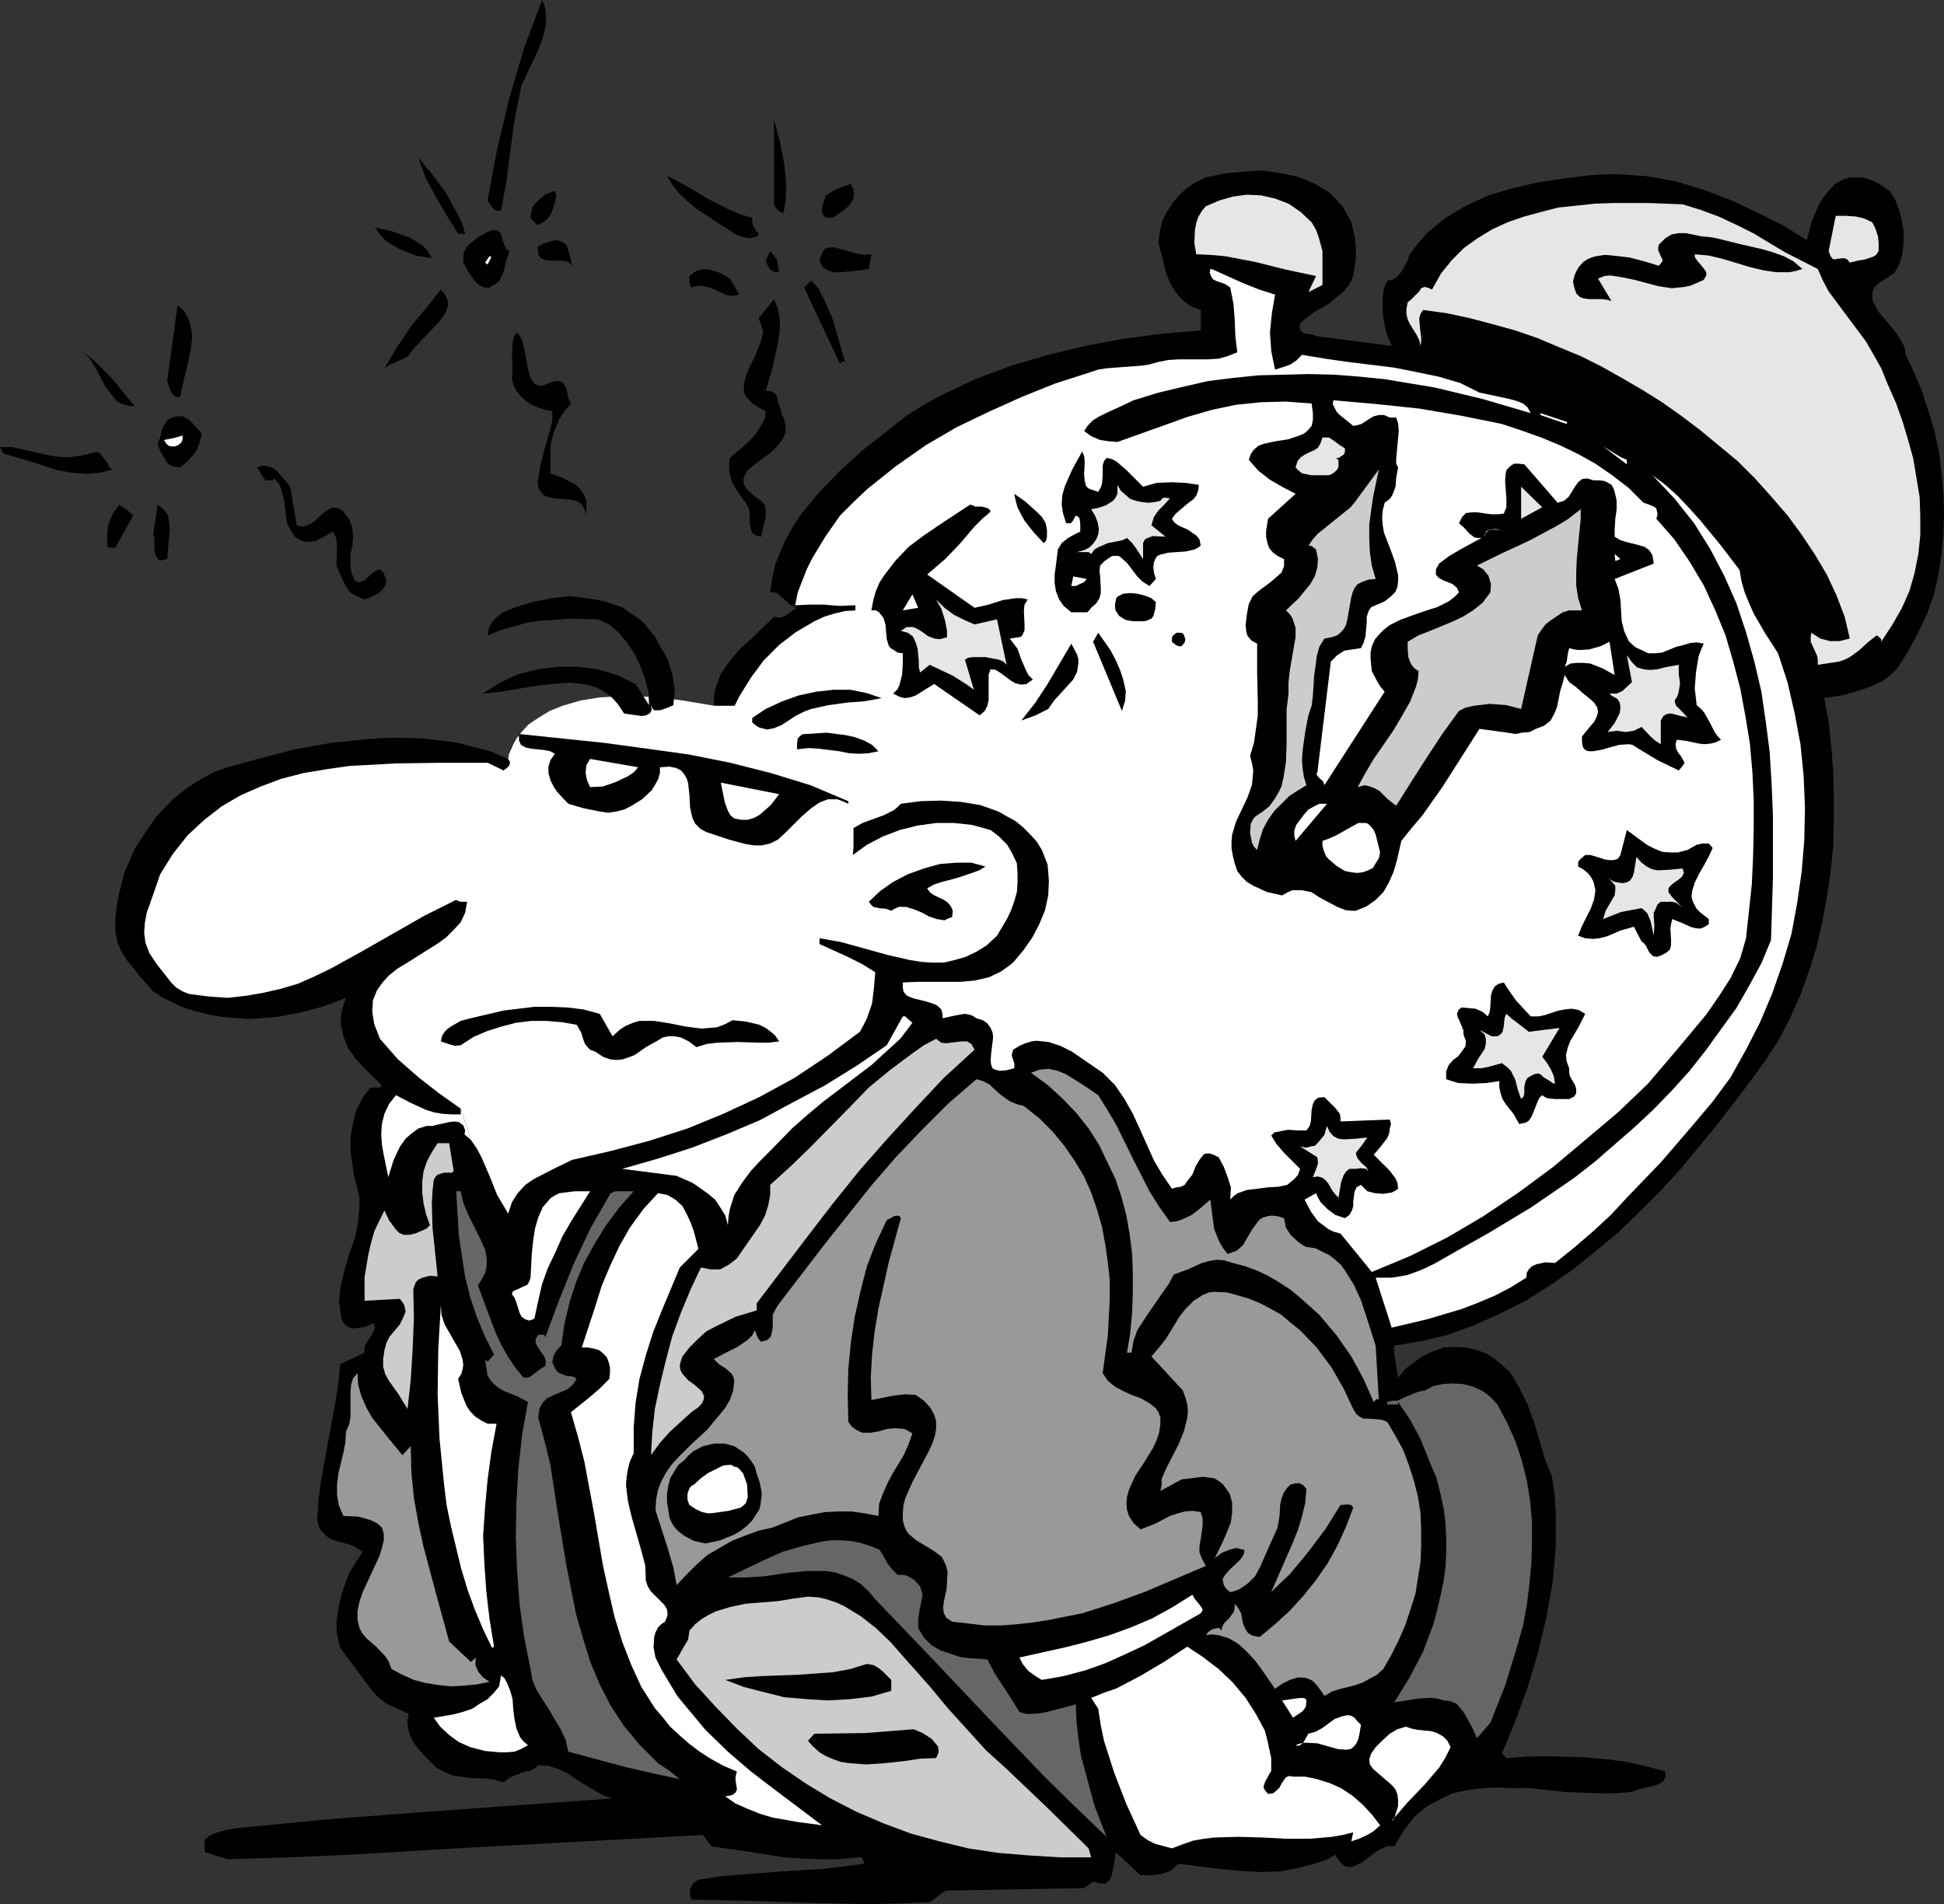 <?xml version="1.0" encoding="UTF-8" standalone="no"?>
<svg
   version="1.0"
   width="129.724mm"
   height="127.083mm"
   id="svg94"
   sodipodi:docname="Man with Clock 1.wmf"
   xmlns:inkscape="http://www.inkscape.org/namespaces/inkscape"
   xmlns:sodipodi="http://sodipodi.sourceforge.net/DTD/sodipodi-0.dtd"
   xmlns="http://www.w3.org/2000/svg"
   xmlns:svg="http://www.w3.org/2000/svg">
  <rect width="100%" height="100%" fill="#333333" stroke="none"/>
  <sodipodi:namedview
     id="namedview94"
     pagecolor="#ffffff"
     bordercolor="#000000"
     borderopacity="0.25"
     inkscape:showpageshadow="2"
     inkscape:pageopacity="0.0"
     inkscape:pagecheckerboard="0"
     inkscape:deskcolor="#d1d1d1"
     inkscape:document-units="mm" />
  <defs
     id="defs1">
    <pattern
       id="WMFhbasepattern"
       patternUnits="userSpaceOnUse"
       width="6"
       height="6"
       x="0"
       y="0" />
  </defs>
  <path
     style="fill:#000000;fill-opacity:1;fill-rule:evenodd;stroke:none"
     d="m 218.483,480.314 h 0.808 l 7.434,-0.162 7.757,-0.323 4.04,-2.908 34.906,-0.646 2.262,-1.616 1.939,0.485 h 1.131 l 1.131,-0.969 0.485,-1.131 0.646,-2.908 0.323,-2.908 3.232,2.908 3.07,2.908 h 2.747 l 2.586,-0.323 2.262,-0.808 0.97,-0.808 0.97,-0.969 10.181,1.292 5.171,0.485 5.333,0.323 5.01,-0.162 5.01,-0.969 4.686,-1.292 2.262,-0.808 1.939,-1.131 0.808,1.292 0.808,0.969 0.808,0.646 0.646,0.162 h 1.131 l 0.808,-0.323 1.939,-0.969 3.878,-2.908 1.939,-0.969 0.97,-0.162 1.131,0.162 2.424,-4.039 2.586,-3.393 3.07,-2.585 3.232,-1.777 3.394,-1.616 3.717,-0.808 3.878,-0.485 3.878,-0.162 4.04,0.162 h 4.202 l 8.565,0.969 8.565,0.323 h 4.202 l 4.202,-0.323 1.131,-0.485 1.616,-0.485 2.909,-0.646 1.293,-0.485 0.97,-0.646 0.485,-0.969 v -1.454 l -4.686,-1.292 -5.01,-1.131 -5.01,-0.646 -5.171,-0.485 -10.504,-0.323 -4.848,0.162 -4.848,0.323 -1.131,-1.131 3.394,-8.239 3.07,-8.401 2.586,-8.563 2.101,-8.886 1.616,-8.886 0.808,-8.886 v -4.685 -4.362 l -0.323,-4.685 -0.646,-4.362 -1.778,-4.362 -1.293,-4.524 -1.454,-4.847 -1.616,-4.362 -2.101,-4.201 -1.131,-2.1 -1.293,-1.939 -1.778,-1.616 -1.939,-1.616 -1.939,-1.292 -2.586,-0.969 -2.909,-0.646 -2.747,-0.162 -2.747,0.162 -2.586,0.969 -2.586,1.131 -2.262,1.616 -2.101,1.616 -1.939,2.262 -0.646,-3.877 -0.323,-2.1 v -2.1 l 6.949,-1.131 6.626,-1.616 6.626,-2.423 6.464,-2.908 6.464,-3.231 6.141,-3.877 5.818,-4.039 5.818,-4.685 5.818,-4.847 5.333,-5.17 5.171,-5.17 5.01,-5.493 9.211,-11.148 8.403,-10.986 3.717,-5.17 3.394,-5.17 2.909,-5.655 2.586,-5.816 2.101,-5.816 1.939,-6.139 1.454,-6.301 1.131,-6.301 0.97,-6.301 0.646,-6.462 0.162,-6.462 v -6.462 l -0.162,-6.301 -0.485,-6.139 -0.646,-6.139 -1.131,-5.978 5.01,-0.808 4.848,-1.454 2.262,-0.808 2.424,-1.131 1.939,-1.454 1.778,-1.616 2.909,-4.524 2.424,-4.524 2.262,-4.685 1.778,-5.008 1.131,-4.847 0.808,-5.331 0.485,-5.008 0.162,-5.331 -0.162,-5.17 -0.485,-5.331 -0.646,-5.17 -1.131,-5.17 -1.454,-4.847 -1.616,-5.008 -1.939,-4.685 -2.262,-4.685 -0.162,-1.454 -0.485,-1.292 -1.778,-2.908 -4.363,-5.17 -0.808,-1.454 -0.646,-1.131 -0.162,-1.131 v -1.131 l 0.485,-1.292 1.131,-1.131 1.778,-1.131 2.101,-1.292 1.293,-2.262 0.808,-2.585 0.323,-2.908 v -2.746 l -0.485,-2.908 -0.646,-2.585 -0.97,-2.585 -1.454,-2.262 -2.586,-1.777 -2.909,-1.292 -1.454,-0.323 h -1.454 -1.616 l -1.616,0.485 -2.101,1.131 -1.616,1.777 -1.454,1.777 -1.131,1.939 -1.778,4.201 -1.131,4.524 -6.302,-3.877 -6.464,-3.231 -6.626,-3.07 -6.787,-2.585 -6.949,-2.1 -7.272,-1.292 -7.272,-0.485 h -3.878 l -3.878,0.323 -6.302,0.808 -6.302,0.969 -6.302,1.454 -5.979,1.777 -5.656,2.585 -2.747,1.616 -2.424,1.454 -2.586,2.1 -2.262,1.939 -2.101,2.423 -2.101,2.746 -0.646,1.939 -1.293,2.262 -0.646,0.808 -0.808,0.808 -0.97,0.646 -1.293,0.162 -0.808,1.939 -0.323,2.1 v 2.423 2.1 l 0.808,4.362 1.454,3.554 -18.746,-2.423 -1.454,-0.485 -1.616,-0.162 -0.646,-0.323 -0.485,-0.485 -0.323,-0.808 0.162,-0.969 1.454,-1.292 1.939,-1.454 3.878,-2.262 1.939,-1.616 1.778,-1.454 1.454,-1.777 0.97,-2.1 0.646,-4.524 v -2.262 l -0.162,-2.585 -0.485,-2.1 -0.485,-2.1 -1.131,-2.1 -1.131,-1.939 -1.454,-1.616 -1.778,-1.777 -1.778,-1.131 -1.939,-1.131 -4.202,-1.777 -4.686,-0.969 -4.525,-0.646 -4.686,0.323 -4.848,0.485 -4.525,0.969 -2.424,1.131 -2.424,1.616 -1.778,1.616 -1.778,2.1 -1.454,2.262 -1.131,2.262 -0.646,2.746 -0.323,2.746 1.293,5.008 0.646,2.585 0.97,2.585 1.454,2.262 1.616,1.939 2.101,1.616 2.586,0.969 v 5.17 l -9.858,0.808 -9.696,1.292 -9.534,1.777 -9.373,2.262 -9.373,2.746 -9.05,3.393 -8.565,4.039 -4.363,2.423 -4.202,2.585 -5.494,4.362 -5.818,4.524 -5.656,5.17 -5.171,5.331 -4.686,5.655 -1.939,2.908 -1.778,3.231 -1.454,3.231 -1.293,3.231 -0.808,3.554 -0.485,3.554 h 1.293 l 0.646,0.323 1.616,1.454 1.454,1.292 0.808,0.485 0.97,0.323 -1.293,0.808 -1.293,0.969 -1.293,0.646 h -0.97 l -0.97,-0.162 -5.656,5.493 -2.909,2.585 -2.586,3.07 -2.262,3.231 -1.293,3.393 -0.323,1.616 -0.162,1.939 0.162,2.1 0.485,2.1 -9.534,-1.454 -8.242,-0.646 -7.272,-0.323 -5.979,0.323 -5.171,0.485 -4.202,0.969 -3.394,1.131 -2.747,1.292 -2.101,1.292 -1.454,1.616 -0.97,1.292 -0.646,1.454 -0.808,1.939 v 0.969 l -4.04,-1.777 -4.202,-1.131 -4.363,-1.131 -4.525,-0.646 -4.525,-0.485 -4.686,-0.162 h -4.525 l -4.525,0.323 -9.373,0.969 -9.05,1.616 -8.726,2.262 -8.242,2.262 -2.909,0.969 -2.747,1.454 -2.747,1.616 -2.586,1.777 -2.586,2.1 -2.101,2.1 -2.262,2.423 -1.778,2.585 -1.778,2.585 -1.778,2.746 -2.586,5.816 -1.616,6.139 -0.485,2.908 -0.323,3.07 v 2.908 l 0.485,2.747 0.97,2.423 1.454,2.262 3.232,4.039 3.394,3.877 2.586,1.616 2.909,1.454 2.909,1.292 3.07,0.808 3.07,0.808 3.232,0.485 6.464,0.485 6.626,-0.485 6.302,-1.131 5.979,-1.616 5.494,-2.1 -0.646,1.777 -0.485,1.777 -0.162,1.616 v 1.454 l 0.646,3.07 1.131,2.908 1.939,2.747 2.262,2.423 4.363,4.362 -0.485,0.485 h -0.808 -1.616 l -1.939,2.585 -1.616,3.07 -0.808,3.393 -0.646,3.393 v 3.554 l 0.485,3.393 0.485,3.231 0.808,2.908 0.485,2.1 v 2.262 l -0.323,4.039 -0.808,4.039 -1.454,4.039 -1.131,3.877 -0.97,4.039 -0.485,4.039 0.323,2.262 0.323,2.1 0.646,1.292 0.808,0.646 0.97,0.485 h 1.131 l 2.262,-0.323 2.262,-0.969 0.323,0.969 -0.162,0.808 -0.97,1.777 -1.293,1.939 -0.162,0.646 v 1.292 l -6.141,2.908 -0.485,5.008 -0.808,5.008 -1.778,9.694 -1.778,9.694 -0.646,5.008 -0.323,5.008 0.646,2.1 1.131,1.292 1.293,1.131 1.778,0.646 3.555,0.969 1.616,0.808 1.454,0.969 -1.778,2.747 -1.616,2.585 -1.131,3.07 -0.97,2.908 -0.646,3.231 -0.485,3.07 0.162,3.231 0.808,3.393 3.878,5.17 3.555,4.847 1.939,2.262 2.262,1.777 2.747,1.292 2.909,1.292 -0.323,1.777 0.162,2.1 0.646,1.939 0.97,1.777 1.454,1.777 1.293,1.454 2.747,2.747 2.101,1.131 1.939,0.808 2.262,0.323 1.939,0.323 4.525,0.162 2.101,0.323 2.101,0.646 0.97,-0.808 1.131,-0.646 2.424,-0.969 2.424,-0.646 0.97,-0.485 0.808,-0.808 2.586,0.162 2.424,0.808 2.262,0.969 2.262,1.616 4.525,2.747 2.262,1.292 2.424,0.808 -47.187,3.393 -23.432,1.777 -23.594,2.262 -3.07,0.485 -3.394,0.969 -1.131,0.646 -0.97,0.808 -0.162,1.454 0.162,1.777 5.656,1.777 15.352,-0.485 15.029,-0.646 30.058,-1.777 59.469,-3.231 2.262,2.908 9.211,1.292 8.888,1.454 4.686,0.323 4.525,0.162 h 4.525 l 4.848,-0.485 h 0.808 l 0.485,0.323 0.323,0.646 0.162,0.646 -10.342,1.292 -10.504,0.646 -10.666,0.808 -5.171,0.485 -5.171,0.808 -0.485,0.323 -0.808,0.485 -0.808,1.454 v 1.616 l 0.323,1.131 15.19,0.323 14.706,0.485 z"
     id="path1" />
  <path
     style="fill:#ffffff;fill-opacity:1;fill-rule:evenodd;stroke:none"
     d="m 116.19,279.658 v 1.454 h -2.424 l -2.262,-0.162 -1.939,-0.323 -2.101,-0.646 -3.878,-1.777 -3.717,-1.939 -1.778,2.262 -1.131,2.423 -0.646,2.585 -0.162,2.585 0.162,2.585 0.485,2.747 1.131,5.493 1.293,-4.201 0.808,-1.777 0.97,-1.939 1.293,-1.777 1.454,-1.292 1.778,-1.292 2.101,-0.646 h 1.454 l 1.293,-0.323 2.909,-0.646 1.293,-0.162 1.131,0.162 1.131,0.808 0.485,1.292 -0.162,0.969 0.485,0.485 0.646,0.485 0.485,0.485 z"
     id="path2" />
  <path
     style="fill:#ffffff;fill-opacity:1;fill-rule:evenodd;stroke:none"
     d="m 118.776,287.574 1.454,2.1 1.131,2.1 2.101,4.847 1.939,4.847 1.454,2.423 1.293,2.262 0.97,-2.908 1.454,-2.262 1.939,-2.1 2.101,-1.454 5.01,-2.585 4.686,-2.262 9.858,-2.262 9.696,-2.585 9.534,-3.07 9.05,-3.716 9.05,-4.201 8.888,-4.847 8.242,-5.493 8.242,-6.139 0.97,-1.777 0.808,-1.616 1.293,-3.716 0.485,-4.039 0.323,-3.877 -3.394,-2.1 -3.555,-1.777 -7.11,-3.231 v -1.454 l 5.494,0.969 5.818,1.616 5.818,1.616 5.656,1.292 3.07,0.485 2.586,0.162 h 2.909 l 2.747,-0.646 2.747,-0.808 2.747,-1.292 2.586,-1.616 2.586,-2.423 2.586,-4.362 0.97,-2.1 0.808,-2.262 0.646,-2.262 0.162,-2.423 v -2.423 l -0.162,-2.423 -1.131,-2.423 -1.293,-2.262 -2.101,-2.1 -2.101,-1.616 -4.686,-1.292 -4.525,-0.485 h -4.525 l -4.686,0.646 -4.525,1.131 -4.202,1.616 -4.04,2.1 -3.555,2.585 0.162,-1.939 v -4.524 l -0.162,-3.07 -0.485,-3.231 -0.646,-3.716 -1.293,-3.554 -1.616,-3.716 -2.262,-3.393 -2.586,-3.231 -1.778,-1.616 -1.778,-1.131 -2.101,-1.131 -2.262,-1.131 -2.262,-0.969 -2.909,-0.646 -2.747,-0.323 -3.232,-0.323 h -3.232 -3.717 l -8.726,-1.454 -7.757,-0.808 -6.626,-0.162 -5.979,0.323 -4.848,0.808 -4.363,1.292 -3.232,1.292 -2.909,1.777 -2.424,1.616 -1.778,1.939 -1.293,1.616 -0.808,1.454 -1.131,2.585 -0.162,1.131 0.485,0.808 -0.162,0.808 -0.646,0.646 -0.808,0.646 -4.04,-1.939 h -11.474 l -11.635,0.162 -11.797,0.646 -5.656,0.808 -5.818,0.969 -5.656,1.454 -5.171,1.939 -5.171,2.262 -4.686,2.746 -4.363,3.393 -4.202,3.877 -3.717,4.685 -3.232,5.17 -1.616,4.685 -1.778,5.008 -0.485,2.585 -0.162,2.585 0.323,2.423 0.97,2.585 1.939,2.908 2.424,3.07 1.131,1.454 1.293,1.292 1.616,0.969 1.616,0.646 5.01,0.646 4.686,0.323 4.525,-0.485 4.686,-0.808 4.202,-0.969 4.363,-1.292 4.04,-1.777 4.04,-1.939 7.918,-4.362 7.918,-4.524 7.918,-4.524 8.08,-4.039 0.485,0.323 0.808,0.162 h 1.454 l -0.485,2.747 -1.131,2.423 -1.778,1.939 -1.939,1.939 -2.262,1.616 -2.586,1.616 -4.848,3.07 -2.424,1.454 -2.262,1.777 -1.616,1.777 -1.454,2.1 -0.97,2.423 -0.162,2.908 0.485,3.07 1.454,3.716 4.525,5.17 5.171,4.524 5.171,4.039 5.494,3.877 z"
     id="path3" />
  <path
     style="fill:#ffffff;fill-opacity:1;fill-rule:evenodd;stroke:none"
     d="m 215.089,215.681 -0.808,-1.777 -0.485,-1.292 v -1.292 l 0.162,-0.969 0.646,-0.808 0.646,-0.646 2.262,-1.292 5.333,-1.939 2.586,-1.292 0.97,-0.808 0.808,-0.808 4.848,-0.646 5.171,-0.162 5.01,0.323 5.01,0.808 4.525,1.616 2.262,1.292 2.101,1.131 1.939,1.616 1.616,1.616 1.778,1.939 1.293,2.1 1.454,3.716 0.323,4.039 -0.162,3.716 -0.808,3.716 -1.454,3.554 -1.778,3.393 -2.262,3.231 -2.586,3.07 -1.454,1.131 -1.616,1.131 -3.07,1.454 -3.555,0.808 -3.555,0.323 h -7.272 -3.555 l -3.717,0.162 v 1.292 l 0.162,0.969 0.485,0.646 0.485,0.485 1.616,0.646 2.101,0.485 1.778,0.485 1.778,0.646 0.646,0.485 0.646,0.646 0.323,1.131 v 1.131 l 2.101,-0.485 2.424,-0.485 1.131,-0.162 0.97,0.162 0.97,0.323 0.97,0.646 1.616,0.485 1.131,0.808 0.808,1.131 0.485,1.131 0.162,1.131 -0.162,1.454 -0.323,2.585 -0.162,2.1 0.162,0.969 0.323,0.808 0.646,0.323 1.131,0.323 1.778,-0.162 1.939,-0.485 v -1.292 l -0.323,-0.969 -0.323,-0.969 0.323,-1.454 1.616,-0.969 1.454,-0.646 1.616,-0.485 1.293,-0.162 3.07,0.323 2.909,0.969 2.909,1.454 2.586,1.777 5.171,3.554 3.07,3.07 2.424,3.554 2.101,3.716 1.778,3.877 3.555,7.916 2.101,3.554 2.424,3.554 1.131,-0.323 1.131,-0.162 0.97,-0.485 0.646,-0.969 1.293,-1.616 0.808,-2.1 0.97,-1.616 1.131,-1.454 0.808,-0.162 h 0.646 l 0.97,0.323 1.293,0.646 1.293,2.423 0.97,2.585 0.808,2.585 -0.162,3.07 0.97,-0.969 0.97,-0.646 2.262,-0.808 2.747,-0.323 2.424,-0.323 2.747,-0.162 2.262,-0.485 0.97,-0.808 0.808,-0.646 0.97,-1.131 0.485,-1.454 -4.04,-4.039 -1.939,-2.262 -1.293,-2.1 0.808,-0.808 0.97,-0.162 2.424,-0.485 2.424,0.162 h 2.262 l 0.808,-1.131 0.323,-1.292 0.162,-2.746 0.323,-1.454 0.485,-0.969 0.808,-0.646 1.616,-0.162 2.747,2.747 1.131,1.454 0.162,0.808 v 1.131 l 12.443,-0.485 0.323,1.131 -0.323,1.131 -0.162,1.292 -0.485,1.131 -1.616,2.1 -1.778,2.1 2.101,2.1 1.939,1.939 1.454,1.939 0.485,1.131 0.162,1.454 -0.646,0.485 -0.97,0.485 -2.101,0.323 -2.101,-0.162 -1.939,-0.485 -1.616,-1.616 -1.131,0.646 -0.485,1.131 -0.162,1.131 -0.162,1.292 v 1.131 l -0.323,1.131 -0.646,1.131 -1.131,0.808 -2.424,-0.808 -1.939,-1.454 -1.778,-1.777 -0.646,-1.131 -0.485,-1.131 -2.909,1.616 1.616,3.07 1.778,2.423 1.293,0.969 1.293,0.969 1.293,0.646 1.778,0.485 7.918,9.694 9.696,-4.039 9.373,-4.685 9.05,-5.331 8.888,-5.978 8.726,-6.462 8.08,-6.785 8.242,-6.947 7.595,-7.27 7.434,-8.724 7.272,-8.724 3.232,-4.685 2.909,-4.524 2.424,-5.008 1.454,-5.008 1.454,-13.571 0.323,-6.947 0.162,-7.109 v -7.109 l -0.323,-7.109 -0.646,-7.27 -1.131,-6.947 -1.293,-6.947 -1.778,-6.785 -1.939,-6.624 -2.586,-6.301 -2.909,-6.301 -3.555,-5.978 -3.878,-5.655 -4.525,-5.17 0.323,-1.131 -0.162,-0.808 -0.162,-0.646 -0.646,-0.485 -1.131,-0.485 -1.454,-0.485 -3.717,-3.716 -4.202,-3.231 -4.202,-2.908 -4.363,-2.423 -4.686,-2.262 -4.686,-1.939 -5.01,-1.777 -4.848,-1.616 -10.342,-2.1 -10.504,-1.777 -10.666,-1.131 -10.989,-0.969 -0.162,0.969 0.485,0.969 0.485,0.969 0.808,0.808 3.394,2.746 0.97,-0.162 1.131,-0.323 1.939,-1.292 1.131,-0.646 1.293,-0.323 h 1.293 l 1.454,0.646 h 1.616 l 0.485,1.454 0.162,1.939 -0.323,3.554 -0.323,3.393 v 1.292 l 0.485,0.969 -0.485,2.585 -0.162,2.262 -0.808,2.1 -0.646,0.969 -1.293,0.969 -0.485,1.939 -0.162,1.777 0.162,1.939 0.323,1.939 1.454,3.716 1.293,3.554 0.808,3.393 v 1.454 l -0.162,1.454 -0.485,1.292 -1.131,1.131 -1.616,1.292 -2.262,0.969 -1.131,0.485 -0.646,0.969 -0.485,1.454 v 1.454 l -0.323,3.554 -0.485,1.616 -0.646,1.292 -2.101,0.323 -2.101,0.323 -1.778,1.131 -0.646,0.646 -0.97,0.969 -3.394,27.95 -0.162,0.162 v 0.485 l 0.646,0.808 0.97,0.808 0.323,0.969 15.19,-23.588 -0.97,-1.131 -0.808,-1.292 -1.454,-2.747 -0.162,-1.454 -0.162,-1.777 v -1.454 l 0.323,-1.616 0.808,-1.777 1.131,-1.292 1.131,-1.131 1.454,-1.131 2.586,-1.292 3.07,-1.131 3.232,-1.131 3.07,-0.969 2.909,-1.454 1.454,-1.131 1.131,-1.131 -0.485,-1.131 -1.131,-0.969 -2.424,-0.969 -1.131,-0.646 -0.646,-0.808 v -1.292 l 0.808,-1.454 2.586,-1.939 2.747,-1.616 5.333,-2.908 h -0.97 l -0.808,-0.162 -1.293,-0.969 -1.293,-1.454 -1.293,-1.131 0.808,-1.616 0.97,-0.969 1.454,-0.162 h 1.454 l 3.394,0.485 h 1.778 l 1.454,-0.162 0.646,-1.616 v -2.1 l -0.323,-4.524 0.162,-1.939 0.162,-0.808 0.646,-0.646 0.485,-0.485 0.808,-0.485 h 1.131 l 1.454,0.162 8.403,9.694 1.616,-0.485 1.131,-0.969 1.616,-2.585 0.808,-1.131 0.97,-0.808 1.293,-0.162 1.616,0.485 h 1.454 l 1.293,0.162 0.97,0.485 0.808,0.485 0.485,0.808 0.323,0.969 0.485,2.1 v 2.423 l -0.323,2.262 -0.162,2.585 v 1.939 l 1.293,0.808 1.454,0.485 3.232,0.808 1.616,0.485 1.131,0.808 0.808,1.292 0.323,2.1 -9.858,3.877 0.97,2.585 0.485,2.747 0.323,5.331 0.646,2.585 1.131,2.423 0.808,0.808 0.97,0.808 1.454,0.646 1.616,0.808 h 1.939 l 1.616,-0.162 3.555,-1.454 1.939,-0.485 1.616,-0.485 1.616,-0.162 1.778,0.323 -0.646,1.454 -0.646,1.777 -0.646,3.877 -0.323,4.201 0.485,4.201 1.131,0.969 0.808,0.969 1.454,2.585 1.131,2.262 0.808,1.131 0.808,0.808 -1.293,0.646 -1.293,0.323 -1.616,0.162 -1.454,-0.162 -2.909,-0.646 -2.586,-0.323 -0.323,1.131 0.162,1.131 0.485,0.969 0.646,0.808 0.485,0.808 0.485,0.969 -0.485,0.808 -0.97,1.131 -5.333,-2.585 -5.333,-3.231 -0.97,-0.646 -0.97,-0.162 -2.424,0.162 -4.686,1.292 -1.939,0.323 h -0.97 l -0.646,-0.162 -0.646,-0.485 -0.323,-0.646 -0.162,-1.131 v -1.292 l 2.101,-2.585 0.97,-1.131 0.646,-1.292 0.323,-1.131 -0.162,-1.131 -0.808,-1.292 -1.293,-1.131 -1.616,-1.292 -1.616,-1.454 -1.778,-1.292 -1.131,-1.777 -0.485,1.939 -0.646,2.1 -0.808,4.039 -0.646,1.616 -0.97,1.777 -1.616,1.292 -2.101,0.808 -1.616,0.808 -1.939,0.162 -1.616,0.323 -1.939,-0.323 -3.555,-0.485 -3.555,-0.485 -9.373,14.702 -5.01,7.109 -2.747,3.231 -2.586,3.231 -1.131,5.008 -0.808,2.747 -1.131,2.585 -1.454,2.585 -1.939,1.939 -2.262,1.616 -2.747,1.131 h -1.131 l -1.454,-0.162 -2.101,-0.808 -4.525,-2.423 -1.939,-1.292 -2.424,-0.485 h -0.97 -1.454 l -1.131,0.485 -1.454,0.808 -3.717,-0.808 -1.778,-0.808 -1.778,-0.808 -1.616,-0.969 -1.293,-1.292 -1.131,-1.454 -0.646,-1.939 -0.485,-1.939 -0.323,-1.939 v -1.616 l 0.162,-1.777 0.97,-3.231 1.454,-3.07 1.454,-3.07 1.131,-3.231 0.162,-1.777 0.162,-1.777 -0.323,-1.777 -0.485,-1.939 0.97,-3.231 0.485,-3.393 0.485,-3.554 v -3.554 l -0.162,-7.27 v -7.27 l -1.454,-0.808 -0.97,-1.131 -0.323,-1.131 -0.162,-1.616 0.323,-2.746 0.485,-2.585 0.97,-1.939 1.454,-1.292 3.232,-2.423 1.293,-1.131 1.293,-1.131 0.646,-1.616 v -1.777 l -1.616,-0.808 -1.131,-0.808 -0.97,-1.131 -0.485,-1.292 -0.323,-1.616 v -1.454 l 0.485,-3.07 6.949,-6.301 -3.394,-1.777 -3.07,-1.777 -2.909,-2.262 -2.424,-2.746 0.485,-1.454 0.808,-1.131 1.131,-0.969 1.293,-0.485 2.909,-0.646 3.232,-0.485 2.909,-0.969 1.131,-0.485 0.97,-0.808 0.97,-1.131 0.323,-1.454 v -1.777 l -0.323,-2.423 -6.464,-0.485 -6.302,0.162 -6.302,0.646 -6.141,1.292 -6.141,1.777 -5.818,2.1 -11.797,4.201 -2.101,-0.162 -2.262,-0.323 -2.262,-0.969 -1.778,-1.292 0.97,-1.454 1.293,-1.292 1.616,-0.969 1.616,-0.808 3.555,-1.616 3.394,-1.616 6.302,-1.939 6.141,-1.454 6.302,-1.454 6.464,-0.808 6.302,-0.646 6.464,-0.162 6.141,-0.162 6.626,0.162 6.141,0.485 6.464,0.646 12.605,2.1 12.12,2.908 12.12,3.554 -0.808,-1.454 -1.131,-0.969 -1.616,-0.646 -1.778,-0.485 -3.717,-0.808 -3.878,-0.808 -4.848,-2.423 -5.494,-1.616 -5.494,-1.131 -5.656,-1.131 -11.797,-1.454 -5.656,-0.808 -5.818,-0.969 -1.454,1.454 -1.454,0.969 -1.778,0.646 -2.101,0.646 -0.485,-2.262 -0.485,-2.423 -0.323,-4.685 0.485,-4.847 0.808,-4.685 -4.04,-1.292 -4.04,-1.616 -7.918,-3.554 h -0.323 l -0.162,0.969 0.323,0.808 0.485,0.808 0.97,0.485 1.939,0.646 0.808,0.485 0.646,0.485 0.808,4.039 0.323,4.039 0.162,4.201 0.485,4.039 -2.424,0.969 -2.262,0.646 -2.586,0.162 h -2.424 -5.01 l -2.586,0.162 -2.586,0.485 -2.262,0.646 -2.101,0.323 -4.525,0.323 -4.202,0.323 -2.101,0.323 -2.424,0.808 -8.565,2.746 -8.403,3.393 -8.242,3.716 -8.08,3.877 -7.757,4.524 -7.595,5.331 -7.272,5.816 -3.394,3.231 -3.394,3.393 -3.717,5.331 -3.232,5.331 -1.454,2.908 -1.131,2.908 -1.131,2.908 -0.646,3.231 3.555,-0.162 h 3.717 l 3.878,0.323 4.04,-0.162 v 1.292 l -2.586,0.162 -2.747,0.646 -2.586,0.808 -2.424,1.131 -4.686,2.747 -4.202,3.231 -3.878,3.877 -3.232,4.362 -2.909,4.685 -2.424,4.847 4.525,0.323 4.04,1.292 3.555,1.616 3.394,2.262 2.747,2.746 2.586,2.747 2.262,3.393 1.778,3.231 1.616,3.393 1.293,2.908 1.939,5.816 0.97,3.877 z"
     id="path4" />
  <path
     style="fill:#000000;fill-opacity:1;fill-rule:evenodd;stroke:none"
     d="m 130.896,24.557 -0.646,3.231 -0.646,3.554 -0.97,7.27 -0.97,7.432 -1.293,7.109 h -1.293 l -0.97,-0.808 -0.646,-0.969 -0.485,-0.808 2.424,-13.086 3.07,-12.763 3.717,-12.602 L 136.713,0 l 0.646,1.454 0.323,1.777 V 6.301 l -0.808,3.231 -1.131,3.07 -2.909,6.139 -1.293,2.746 z"
     id="path5" />
  <path
     style="fill:#000000;fill-opacity:1;fill-rule:evenodd;stroke:none"
     d="m 197.637,53.637 h -0.646 l -0.808,-0.646 -0.646,-0.808 -0.323,-0.646 V 30.211 l 1.454,5.331 1.131,5.978 0.323,2.908 0.162,3.07 -0.162,3.231 z"
     id="path6" />
  <path
     style="fill:#000000;fill-opacity:1;fill-rule:evenodd;stroke:none"
     d="m 117.321,58.969 h -1.778 l -2.909,-4.685 -2.747,-4.685 -2.586,-4.847 -1.778,-5.008 3.555,4.362 3.394,4.524 2.747,5.008 1.293,2.585 z"
     id="path7" />
  <path
     style="fill:#000000;fill-opacity:1;fill-rule:evenodd;stroke:none"
     d="m 189.718,54.93 v 1.131 l 0.323,1.131 0.646,0.969 0.646,0.808 -0.323,0.646 -0.485,0.162 -1.616,0.323 -1.616,-0.323 -1.454,-0.485 -5.01,-3.231 -5.171,-3.393 -2.101,-1.777 -2.262,-2.1 -1.778,-2.262 -1.293,-2.262 5.333,2.908 5.171,3.07 5.333,2.746 2.747,1.131 z"
     id="path8" />
  <path
     style="fill:#000000;fill-opacity:1;fill-rule:evenodd;stroke:none"
     d="m 214.605,46.367 0.646,1.454 0.162,1.292 -0.323,1.292 -0.646,1.131 -0.808,0.808 -0.97,0.808 -1.939,1.292 -0.323,0.323 -0.808,0.162 h -1.293 l -0.646,-0.646 -0.323,-0.646 v -1.454 l 0.97,-2.908 1.616,-0.969 1.454,-0.808 z"
     id="path9" />
  <path
     style="fill:#000000;fill-opacity:1;fill-rule:evenodd;stroke:none"
     d="m 139.945,48.144 0.323,1.131 -0.162,1.292 -0.808,2.585 -0.485,1.131 -0.808,0.969 -0.97,0.808 -1.293,0.646 -0.485,-0.162 -0.485,-0.485 -0.97,-1.131 0.162,-1.292 0.323,-1.292 0.646,-0.969 0.808,-0.808 1.939,-1.616 z"
     id="path10" />
  <path
     style="fill:#e6e6e6;fill-opacity:1;fill-rule:evenodd;stroke:none"
     d="m 330.795,56.061 1.131,1.939 0.646,1.777 0.485,1.777 0.485,1.777 v 4.039 4.524 l -3.555,1.777 1.939,-4.039 -7.595,-1.616 -7.757,-1.939 -7.595,-1.454 -3.717,-0.323 -3.555,-0.162 -0.485,-2.908 0.162,-3.231 0.323,-1.777 0.485,-1.454 0.97,-1.616 0.97,-1.131 3.394,-1.454 3.394,-0.969 3.555,-0.485 3.555,0.162 3.555,0.808 3.394,1.292 3.07,2.1 z"
     id="path11" />
  <path
     style="fill:#e6e6e6;fill-opacity:1;fill-rule:evenodd;stroke:none"
     d="m 458.459,67.855 1.293,2.908 1.454,2.746 3.717,5.008 3.878,5.17 1.778,2.423 1.616,2.746 2.262,4.039 1.778,4.362 1.939,4.362 1.616,4.524 1.454,4.847 1.293,4.685 0.808,4.847 0.808,4.847 0.162,4.685 v 5.008 l -0.485,4.685 -0.97,4.847 -1.293,4.524 -1.939,4.362 -2.424,4.201 -2.747,4.201 v -0.646 l -0.485,-0.485 -0.646,-0.485 -2.262,1.777 -2.101,1.939 -2.424,1.777 -1.293,0.646 -1.454,0.485 -5.333,0.808 v -1.292 l -0.162,-0.969 -0.808,-1.777 -0.808,-1.777 v -1.292 l 0.162,-0.969 2.262,1.454 2.424,0.646 h 2.424 l 2.586,-0.646 -1.293,-5.493 -2.101,-5.493 -2.424,-5.17 -3.07,-5.17 -3.232,-4.847 -3.555,-4.847 -4.04,-4.685 -4.202,-4.685 -4.363,-4.362 -4.686,-3.877 -4.686,-3.877 -4.686,-3.554 -5.01,-3.554 -5.171,-3.231 -5.01,-2.908 -5.171,-2.908 -5.171,-2.585 -5.494,-2.262 -5.333,-2.262 -5.656,-1.939 -5.818,-1.616 -5.494,-1.454 -5.979,-1.292 -5.979,-0.808 -0.646,0.969 -0.323,1.131 0.162,2.262 0.323,2.423 v 1.131 l -0.162,1.131 -0.323,-1.454 -0.646,-1.292 -1.616,-2.585 -0.646,-1.292 -0.323,-1.454 V 77.871 l 0.323,-1.616 0.808,-0.646 0.646,-0.646 1.454,-1.454 0.485,-0.808 0.808,-0.323 0.808,0.162 1.131,0.485 2.262,-4.039 2.747,-3.393 3.07,-3.07 3.394,-2.423 3.717,-2.262 3.878,-1.777 4.202,-1.454 4.202,-1.131 4.363,-1.131 4.686,-0.485 4.525,-0.485 4.525,-0.162 h 9.05 l 8.565,0.323 4.686,1.454 4.363,1.616 4.525,2.1 4.202,2.1 8.08,4.847 z"
     id="path12" />
  <path
     style="fill:#e6e6e6;fill-opacity:1;fill-rule:evenodd;stroke:none"
     d="m 472.195,56.061 0.808,1.616 0.646,1.939 0.162,1.777 v 1.939 l -0.646,0.969 -0.808,0.485 -1.939,0.646 -1.939,0.323 -1.939,0.485 -0.646,-0.808 -0.808,-0.323 -1.616,0.162 -0.808,0.162 -0.485,-0.162 -0.485,-0.646 -0.485,-1.292 1.778,-8.886 h 2.586 l 2.424,0.162 2.101,0.485 z"
     id="path13" />
  <path
     style="fill:#000000;fill-opacity:1;fill-rule:evenodd;stroke:none"
     d="m 108.918,65.108 -4.04,-0.646 -4.04,-1.616 -1.778,-0.969 -1.778,-1.131 -1.454,-1.616 -1.293,-1.777 4.202,0.969 4.202,1.454 1.778,0.969 1.778,1.131 1.293,1.292 z"
     id="path14" />
  <path
     style="fill:#000000;fill-opacity:1;fill-rule:evenodd;stroke:none"
     d="m 128.472,63.331 -0.808,2.423 -0.646,2.746 -0.485,1.131 -0.646,1.292 -1.131,0.808 -1.293,0.808 h -1.131 l -1.293,-0.485 -0.808,-0.646 -0.808,-0.969 -1.454,-2.1 -1.131,-2.1 v -1.292 l 0.162,-1.292 0.646,-1.292 0.97,-0.969 2.101,-1.616 2.262,-1.292 1.454,-0.485 0.97,0.162 0.808,0.485 0.323,1.131 0.646,1.939 0.485,1.131 z"
     id="path15" />
  <path
     style="fill:#000000;fill-opacity:1;fill-rule:evenodd;stroke:none"
     d="m 454.58,67.855 -1.616,0.485 -1.616,0.323 h -3.394 l -3.232,-0.485 -3.394,-0.808 -6.949,-2.1 -3.394,-0.808 -3.555,-0.323 v 0.646 l 0.485,0.808 1.778,2.1 0.646,0.969 v 0.808 l -0.646,1.131 -1.778,0.808 -1.616,0.646 -1.454,0.323 -3.232,0.323 -3.232,-0.485 -3.07,-0.808 -3.07,-0.808 -3.07,-0.646 -3.07,-0.485 -1.454,0.162 -1.616,0.646 3.394,5.655 -1.131,-0.323 -1.454,-0.162 h -3.07 l -1.293,-0.162 -0.97,-0.323 -0.97,-0.969 -0.485,-1.454 -0.323,-1.454 0.323,-1.454 0.485,-1.131 0.646,-1.131 0.97,-1.131 1.131,-0.808 1.131,-0.485 1.131,-0.323 2.262,-0.323 1.939,0.162 4.202,0.485 3.717,0.969 3.717,1.131 0.646,-0.808 0.323,-0.485 -0.162,-0.485 -0.323,-0.646 -0.646,-1.454 v -0.808 l 0.162,-0.646 1.616,-1.616 1.616,-0.969 1.778,-0.323 h 1.778 l 3.878,0.808 1.939,0.162 1.939,0.323 5.818,1.454 5.656,1.292 2.747,0.808 2.747,0.969 2.424,1.292 z"
     id="path16" />
  <path
     style="fill:#000000;fill-opacity:1;fill-rule:evenodd;stroke:none"
     d="m 144.309,67.047 -0.97,-0.969 -1.454,-0.323 h -3.07 l -1.293,-0.162 -1.131,-0.485 -0.646,-0.969 -0.162,-1.939 1.616,-0.808 2.101,-0.646 0.808,-0.162 0.97,0.162 0.808,0.323 0.97,0.646 0.808,2.585 z"
     id="path17" />
  <path
     style="fill:#000000;fill-opacity:1;fill-rule:evenodd;stroke:none"
     d="m 219.129,67.855 -3.394,0.485 -3.717,0.323 h -1.778 l -1.616,-0.485 -1.131,-0.808 -0.808,-1.616 0.323,-1.131 0.485,-0.969 0.485,-0.808 0.646,-0.323 1.616,-0.162 1.778,0.485 4.04,1.131 1.939,0.323 1.778,-0.162 z"
     id="path18" />
  <path
     style="fill:#000000;fill-opacity:1;fill-rule:evenodd;stroke:none"
     d="m 196.505,68.501 -0.808,0.162 -0.646,-0.162 -0.808,-0.485 -0.646,-1.131 -0.485,-1.131 1.131,-2.423 0.97,1.131 0.808,1.131 0.162,1.454 z"
     id="path19" />
  <path
     style="fill:#ffffff;fill-opacity:1;fill-rule:evenodd;stroke:none"
     d="m 123.462,64.623 0.485,0.162 -0.97,1.939 -0.646,-0.485 z"
     id="path20" />
  <path
     style="fill:#000000;fill-opacity:1;fill-rule:evenodd;stroke:none"
     d="m 184.062,70.278 2.424,4.039 -1.616,0.323 -1.454,-0.162 -2.909,-1.292 -1.454,-0.646 -1.454,-0.323 -1.454,-0.162 -1.778,0.485 -0.323,-0.646 -0.162,-0.646 v -1.616 l 1.131,-0.969 1.131,-0.485 1.454,-0.323 1.293,0.162 2.747,0.808 z"
     id="path21" />
  <path
     style="fill:#000000;fill-opacity:1;fill-rule:evenodd;stroke:none"
     d="m 213.15,91.281 -0.646,-0.162 -0.323,0.162 -0.323,0.485 -9.05,-19.225 1.778,-1.777 1.778,1.939 1.293,2.423 1.131,2.585 1.131,2.585 z"
     id="path22" />
  <path
     style="fill:#000000;fill-opacity:1;fill-rule:evenodd;stroke:none"
     d="m 102.777,89.988 -3.07,1.454 -1.616,0.646 -1.131,0.808 3.07,-5.17 3.555,-5.331 3.878,-4.685 3.717,-4.685 0.97,1.131 0.485,0.969 0.323,0.969 v 1.131 l -0.808,2.1 -1.778,2.262 -4.04,4.201 -2.101,2.262 z"
     id="path23" />
  <path
     style="fill:#000000;fill-opacity:1;fill-rule:evenodd;stroke:none"
     d="m 193.112,98.551 1.454,0.162 0.97,0.646 0.485,0.808 0.162,1.131 0.646,1.939 0.323,1.292 0.485,0.808 0.485,1.939 v 1.616 l -0.485,1.454 -0.97,1.454 -1.131,1.292 -1.454,1.292 -2.909,2.1 -2.586,2.1 -0.646,1.131 -0.485,1.131 0.162,1.292 0.646,1.131 1.616,1.616 2.101,1.454 0.97,1.131 0.162,0.969 v 0.969 1.131 l -0.646,2.423 -0.485,2.423 -1.454,-0.323 -0.808,-0.646 -0.323,-0.969 -0.323,-1.131 v -2.585 l -0.162,-1.292 -0.485,-1.131 -1.939,-2.585 -1.778,-2.908 -0.485,-1.616 -0.323,-1.454 v -1.777 l 0.162,-1.454 3.07,-2.585 2.747,-2.585 1.131,-1.454 0.97,-1.616 0.97,-1.777 0.162,-1.777 -2.101,-1.131 -1.616,-1.131 -1.131,-1.292 -0.646,-1.292 v -1.292 l 0.162,-1.454 0.97,-2.908 1.616,-3.231 1.293,-3.231 0.485,-1.454 0.323,-1.616 -0.485,-1.777 -0.646,-1.616 3.878,-4.847 0.97,2.423 0.485,2.746 v 2.746 l -0.485,3.07 -1.293,6.139 z"
     id="path24" />
  <path
     style="fill:#000000;fill-opacity:1;fill-rule:evenodd;stroke:none"
     d="M 45.41,100.166 H 44.602 l -0.646,-0.323 -0.808,-0.969 -0.485,-1.292 -0.485,-1.454 2.586,-19.064 1.293,0.969 0.808,1.131 0.646,1.131 0.485,1.454 0.485,3.07 -0.323,3.07 -0.646,3.231 -0.808,3.231 z"
     id="path25" />
  <path
     style="fill:#000000;fill-opacity:1;fill-rule:evenodd;stroke:none"
     d="m 139.945,96.127 h 1.293 l 0.646,0.323 0.485,0.646 0.485,0.808 0.323,1.777 0.323,1.131 0.485,0.969 -1.616,1.939 -1.293,1.939 -0.97,2.262 -0.808,2.423 -0.485,2.262 v 2.423 4.362 l 3.394,1.292 1.454,0.808 1.616,0.808 1.131,1.131 0.97,1.454 0.485,1.454 v 2.1 1.616 l -0.323,-1.292 -0.485,-0.969 -0.646,-0.808 -0.646,-0.485 -1.939,-0.485 -2.262,-0.162 -1.939,-0.162 -1.939,-0.485 -0.808,-0.485 -0.485,-0.646 -0.646,-1.131 -0.162,-1.292 0.808,-4.685 1.131,-4.362 1.293,-4.362 0.485,-2.262 v -2.262 l -1.616,-0.323 -1.616,-0.485 -1.616,-0.646 -1.454,-0.808 -1.454,-1.292 -1.131,-1.292 -0.808,-1.454 -0.485,-1.777 0.162,-3.07 -0.162,-3.231 0.162,-2.908 0.323,-1.292 0.646,-1.292 0.808,0.808 0.485,0.808 0.646,2.423 0.97,5.17 0.646,2.262 0.485,0.808 0.485,0.646 0.97,0.485 h 1.131 l 1.293,-0.485 z"
     id="path26" />
  <path
     style="fill:#000000;fill-opacity:1;fill-rule:evenodd;stroke:none"
     d="m 33.936,102.428 h -1.293 l -1.131,-0.323 -1.131,-0.323 -0.97,-0.646 -1.454,-1.777 -1.454,-1.939 -2.424,-4.685 -1.293,-2.1 -1.778,-1.777 1.939,1.454 1.616,1.454 3.394,3.393 3.07,3.716 z"
     id="path27" />
  <path
     style="fill:#ffffff;fill-opacity:1;fill-rule:evenodd;stroke:none"
     d="m 388.486,104.69 v -0.485 l 6.787,2.262 -0.162,0.485 z"
     id="path28" />
  <path
     style="fill:#000000;fill-opacity:1;fill-rule:evenodd;stroke:none"
     d="m 50.904,109.375 -0.646,2.585 -0.97,2.1 -1.778,2.1 -2.101,1.777 -1.293,-0.162 -0.97,-0.323 -0.808,-0.485 -0.646,-0.969 -1.131,-1.939 -0.808,-1.939 0.646,-1.777 0.485,-2.1 0.97,-1.777 0.646,-0.646 0.808,-0.485 1.454,-0.323 h 1.293 l 0.97,0.485 0.808,0.485 1.616,1.777 z"
     id="path29" />
  <path
     style="fill:#ffffff;fill-opacity:1;fill-rule:evenodd;stroke:none"
     d="m 46.056,109.86 v 0.969 l -0.323,0.808 -0.808,0.646 -0.808,0.323 h -0.97 l -0.646,-0.162 -0.646,-0.646 -0.485,-0.808 2.424,-0.485 z"
     id="path30" />
  <path
     style="fill:#e6e6e6;fill-opacity:1;fill-rule:evenodd;stroke:none"
     d="m 339.198,113.091 v 0.969 l -0.323,0.646 -1.293,0.808 h -0.808 l 0.485,0.162 0.323,0.485 v 1.616 l -0.323,0.646 -0.646,0.646 -0.646,0.485 -0.808,0.323 h -2.424 -2.101 l -2.262,-0.485 -0.808,-0.646 -0.808,-0.808 0.485,-1.616 0.808,-0.969 0.97,-0.646 1.293,-0.646 1.131,-0.485 0.97,-0.646 0.646,-1.131 0.485,-1.454 h 0.808 0.808 l 1.454,0.969 1.293,0.969 z"
     id="path31" />
  <path
     style="fill:#000000;fill-opacity:1;fill-rule:evenodd;stroke:none"
     d="m 0,112.768 0.808,1.616 6.626,1.939 6.949,2.262 3.717,0.646 3.555,0.323 3.555,-0.323 3.232,-0.808 -0.808,-0.485 -0.485,-0.969 -1.131,-1.616 -0.646,-0.808 -0.485,-0.485 h -0.97 l -1.131,0.323 -2.747,0.646 -2.909,0.323 -2.909,-0.162 -2.586,-0.485 -5.818,-1.292 -2.909,-0.646 z"
     id="path32" />
  <path
     style="fill:#ffffff;fill-opacity:1;fill-rule:evenodd;stroke:none"
     d="m 410.302,115.999 v 1.131 l -5.979,-4.524 2.909,1.777 1.616,0.969 z"
     id="path33" />
  <path
     style="fill:#000000;fill-opacity:1;fill-rule:evenodd;stroke:none"
     d="m 276.982,124.077 0.646,-1.131 0.323,-0.969 0.162,-2.262 v -2.262 l 0.323,-1.131 0.646,-0.808 1.454,0.323 1.131,0.646 2.424,2.1 2.262,2.262 1.939,1.939 3.394,-0.969 3.717,-0.162 3.717,0.162 3.232,0.485 -0.162,1.454 -0.485,1.292 -0.808,0.969 -1.131,0.808 -2.101,1.777 -1.131,0.969 -0.97,1.292 0.646,0.969 1.131,0.808 2.262,0.969 1.131,0.808 0.97,0.646 0.808,0.969 0.323,1.616 -0.646,0.485 -0.97,0.485 -2.101,0.485 -4.525,0.323 -1.939,0.485 -0.808,0.323 -0.485,0.808 -0.323,0.808 -0.162,1.131 0.162,1.454 0.485,1.616 -1.616,1.777 -1.778,-1.131 -1.293,-1.292 -2.586,-3.393 -1.454,-1.292 -0.646,-0.485 h -0.808 -0.808 l -0.808,0.485 -1.131,0.808 -1.131,1.131 -0.162,1.454 0.162,1.292 0.162,2.908 v 1.292 l -0.323,1.292 -0.808,1.292 -1.293,1.131 -0.485,0.646 -0.485,0.485 h -1.293 -1.454 -1.293 l -1.939,-1.616 -1.131,-1.616 -0.808,-2.1 -0.323,-2.1 v -2.1 l 0.323,-2.262 0.485,-4.039 0.97,-1.616 1.616,-1.292 1.454,-0.808 1.616,-0.808 v -0.646 -1.292 l -0.162,-1.292 -0.323,-0.485 -0.646,-0.323 -0.808,1.454 -0.485,0.485 h -1.131 l -0.808,-2.585 -0.323,-2.1 0.162,-2.423 0.646,-2.262 1.939,-4.362 2.424,-4.362 0.485,1.131 0.162,1.292 -0.162,3.393 0.162,1.616 0.323,1.292 0.485,0.485 0.646,0.323 z"
     id="path34" />
  <path
     style="fill:#000000;fill-opacity:1;fill-rule:evenodd;stroke:none"
     d="m 73.205,122.785 1.616,9.694 0.97,0.323 h 0.808 l 1.454,-0.485 1.454,-0.969 1.293,-1.292 1.454,-1.131 1.293,-0.808 h 0.646 0.646 l 0.97,0.323 0.808,0.646 1.454,1.939 0.808,2.1 0.162,2.262 -0.162,2.262 -0.485,2.1 V 142.01 l 0.162,2.262 0.97,2.262 0.646,0.162 0.485,0.162 1.293,-0.485 1.939,-1.777 1.131,-0.808 0.97,-0.162 0.323,0.485 0.485,0.485 0.646,1.939 -0.162,0.808 -0.485,0.969 -1.293,1.292 -1.778,0.969 -1.778,0.646 -1.454,-0.646 -1.454,-0.646 -0.97,-0.808 -0.808,-1.131 -1.293,-2.747 -1.131,-2.585 0.162,-4.524 -0.162,-2.262 -0.323,-0.808 -0.646,-0.969 -2.101,1.292 -2.424,1.131 -1.454,0.162 h -1.131 l -1.131,-0.485 -1.293,-0.808 -1.131,-1.777 -0.808,-1.616 -0.323,-2.1 -0.162,-1.939 -0.323,-2.1 -0.485,-1.777 -0.646,-1.939 -1.293,-1.454 -0.323,0.485 h -0.485 -1.454 l -2.101,-3.231 1.454,-0.485 1.293,0.162 1.293,0.485 0.97,0.646 1.778,2.1 z"
     id="path35" />
  <path
     style="fill:#cccccc;fill-opacity:1;fill-rule:evenodd;stroke:none"
     d="m 346.955,146.049 -1.778,0.162 -1.454,0.485 -1.293,0.646 -0.808,0.969 -0.485,1.131 -0.323,1.131 -0.485,2.747 -0.485,2.747 -0.323,1.454 -0.485,0.969 -0.808,0.969 -0.97,0.808 -1.454,0.485 -1.778,0.323 -1.293,2.1 -0.646,2.423 -0.323,2.585 -0.323,2.262 -0.323,5.17 -0.323,2.423 -0.808,2.423 -0.808,4.201 -0.646,4.685 -0.162,2.423 0.162,2.1 0.323,2.1 0.646,2.1 -2.101,1.292 -2.262,1.454 -1.939,1.939 -1.778,1.777 -1.616,2.262 -1.293,2.423 -0.808,2.585 -0.646,2.585 -0.808,-0.808 -0.485,-0.969 -0.485,-2.423 0.162,-2.262 0.485,-1.131 0.646,-0.808 1.939,-1.292 1.616,-1.292 1.293,-1.777 0.97,-1.616 0.808,-1.616 0.485,-2.1 0.646,-4.039 0.162,-4.524 v -4.362 -4.362 l 0.485,-4.039 v -2.908 l 0.323,-2.908 0.97,-5.655 0.485,-2.746 v -2.423 l -0.808,-2.423 -0.646,-0.969 -0.97,-0.969 3.232,-3.07 1.454,-1.777 1.454,-1.777 1.131,-1.939 0.646,-2.262 0.162,-2.1 -0.485,-2.423 -0.808,-0.646 -0.485,-0.323 h -0.646 l 1.131,-1.616 1.293,-1.454 3.232,-2.585 3.394,-2.747 1.616,-1.292 1.293,-1.616 5.818,-7.916 -1.454,6.947 -0.485,3.393 -0.485,3.554 v 3.554 l 0.162,3.393 0.485,3.393 z"
     id="path36" />
  <path
     style="fill:#ffffff;fill-opacity:1;fill-rule:evenodd;stroke:none"
     d="m 438.743,143.787 0.485,2.908 0.808,2.746 1.131,2.747 1.131,2.585 2.909,5.008 3.232,5.008 2.424,7.432 1.778,7.755 1.454,7.755 0.808,8.078 0.323,7.916 -0.162,8.078 -0.646,7.916 -1.131,7.916 -1.454,7.916 -2.262,7.593 -2.586,7.432 -3.07,7.27 -3.555,6.947 -3.878,6.947 -4.525,6.139 -5.171,6.139 -7.918,9.209 -8.403,8.724 -4.202,4.524 -4.363,4.039 -4.686,4.039 -5.01,4.039 -2.424,-0.162 -2.262,0.485 -1.131,0.485 -0.808,0.808 -0.485,0.808 -0.162,1.292 -3.878,2.423 -4.04,2.1 -4.202,1.777 -4.202,1.616 -8.726,2.585 -8.888,2.1 -4.04,-12.602 h 4.04 l 3.878,-0.646 3.555,-1.292 3.394,-1.616 6.787,-3.877 6.626,-3.716 10.989,-6.624 10.827,-7.432 5.171,-4.039 5.01,-4.362 5.01,-4.362 4.848,-4.524 4.686,-4.847 4.363,-4.847 4.202,-5.331 3.717,-5.17 3.878,-5.331 3.232,-5.655 3.07,-5.655 2.424,-5.816 0.485,-15.51 v -15.994 l -0.323,-7.755 -0.485,-8.078 -0.97,-7.593 -1.131,-7.755 -1.778,-7.593 -2.101,-7.432 -2.424,-7.27 -3.07,-6.947 -3.555,-6.785 -4.04,-6.462 -5.01,-6.301 -5.494,-5.816 3.232,2.423 3.07,2.747 2.909,3.07 2.909,3.231 5.171,6.301 z"
     id="path37" />
  <path
     style="fill:#e6e6e6;fill-opacity:1;fill-rule:evenodd;stroke:none"
     d="m 292.657,126.339 0.485,-0.646 0.646,-0.162 1.293,0.162 -1.454,1.616 -1.454,1.454 -1.131,1.616 -0.646,2.1 3.555,2.908 -3.232,-0.162 -1.293,0.485 -0.646,0.323 -0.485,0.969 v 4.039 l -1.778,-2.747 -0.97,-1.292 -1.293,-1.292 -0.97,0.485 -1.293,0.323 -2.586,0.485 -1.131,0.485 -1.131,0.485 -1.131,0.646 -0.808,1.131 -0.646,-0.485 h -0.808 -2.101 l 1.778,-0.485 1.293,-0.646 0.97,-0.969 0.808,-1.131 0.485,-1.292 0.162,-1.292 -0.323,-1.777 -0.646,-1.616 -0.97,-1.616 1.778,-0.323 1.939,-0.646 1.778,-1.131 0.646,-0.808 0.485,-0.969 v -2.262 l 0.808,1.454 1.293,1.131 1.131,0.969 1.454,0.485 1.616,0.323 1.454,0.162 1.616,-0.162 z"
     id="path38" />
  <path
     style="fill:#e6e6e6;fill-opacity:1;fill-rule:evenodd;stroke:none"
     d="m 383.638,130.862 v -8.078 l 5.333,5.17 z"
     id="path39" />
  <path
     style="fill:#000000;fill-opacity:1;fill-rule:evenodd;stroke:none"
     d="m 264.054,135.386 -0.162,0.808 -0.162,0.323 -0.485,0.485 -2.424,-2.585 -2.424,-3.07 -0.97,-1.777 -0.808,-1.616 -0.485,-1.777 -0.323,-1.616 2.747,1.939 2.909,2.585 1.293,1.292 0.97,1.616 0.323,1.616 z"
     id="path40" />
  <path
     style="fill:#000000;fill-opacity:1;fill-rule:evenodd;stroke:none"
     d="m 33.613,130.055 -4.525,8.078 h -1.939 l -0.162,-2.908 0.323,-2.908 1.131,-2.746 1.616,-2.262 1.939,1.292 z"
     id="path41" />
  <path
     style="fill:#000000;fill-opacity:1;fill-rule:evenodd;stroke:none"
     d="m 42.178,141.041 -1.616,0.323 -0.808,-0.323 -0.485,-0.969 -0.323,-1.131 v -2.423 -0.969 l -0.323,-0.646 1.131,-7.593 1.454,1.131 1.131,1.454 0.323,1.777 0.162,1.777 -0.323,3.554 z"
     id="path42" />
  <path
     style="fill:#000000;fill-opacity:1;fill-rule:evenodd;stroke:none"
     d="m 249.833,129.085 -2.101,1.777 -1.939,1.939 -3.555,4.201 -3.878,4.039 -2.262,1.939 -2.262,1.939 11.958,8.401 3.555,-0.808 3.555,-1.131 3.232,-0.485 h 1.616 l 1.454,0.323 -0.808,1.292 -0.162,1.454 0.162,3.554 v 1.454 l -0.485,1.131 -0.323,0.485 -0.646,0.162 -2.262,0.323 0.97,1.292 0.97,1.292 0.97,2.747 1.131,2.585 0.646,1.292 1.131,1.131 -1.616,1.131 -1.293,0.162 -1.454,-0.323 -1.131,-0.646 -2.586,-1.939 -1.293,-0.808 -1.293,-0.162 -0.485,1.292 v 1.616 3.231 1.616 l -0.323,1.454 -0.646,1.292 -1.293,1.131 -11.474,-7.916 -2.101,1.292 -2.586,1.616 -1.454,0.485 -1.293,0.162 -1.293,-0.323 -1.616,-0.808 1.131,-1.131 0.485,-1.131 0.646,-2.585 0.162,-2.746 v -2.585 l -1.293,-0.162 -0.97,-0.646 -0.808,-0.485 -0.485,-0.646 -0.485,-1.616 -0.162,-1.777 -0.162,-1.939 -0.485,-1.616 -0.485,-0.646 -0.646,-0.808 -0.808,-0.485 h -1.131 l 0.485,-2.585 0.646,-2.262 0.97,-2.262 1.293,-1.939 2.747,-3.554 3.232,-3.393 3.878,-2.908 4.04,-2.747 7.595,-5.008 0.646,0.162 0.646,0.323 h 1.616 l 1.293,0.323 0.646,0.323 z"
     id="path43" />
  <path
     style="fill:#cccccc;fill-opacity:1;fill-rule:evenodd;stroke:none"
     d="m 398.99,153.965 h -1.454 -1.778 l -1.616,0.485 -1.454,0.969 -1.454,0.969 -1.454,1.131 -0.97,1.292 -0.97,1.454 -4.202,18.579 -3.717,-0.969 -4.202,-0.323 -4.04,0.485 -2.101,0.485 -1.616,0.808 -4.202,5.816 -4.04,6.139 -3.717,5.816 -3.878,6.139 -2.101,-1.616 -2.101,-2.1 -1.131,-0.646 -1.293,-0.485 -1.293,-0.323 -1.778,0.485 1.939,-3.554 2.101,-3.554 5.01,-7.27 2.101,-3.554 2.101,-3.716 1.454,-3.716 0.485,-1.939 0.162,-1.939 -1.131,-0.808 -0.646,-0.808 -0.485,-0.969 -0.323,-0.969 -0.162,-1.939 v -1.939 l 2.747,-1.616 2.909,-1.131 5.494,-2.262 2.747,-1.292 2.586,-1.616 2.424,-1.939 1.939,-2.585 0.162,-2.1 -0.646,-2.1 -1.293,-1.616 -1.616,-0.969 6.626,-3.231 6.626,-3.07 6.626,-3.554 3.232,-1.939 3.07,-2.423 v 2.585 l -0.323,3.07 -0.646,6.624 -0.162,3.554 v 3.393 l 0.485,3.231 z"
     id="path44" />
  <path
     style="fill:#e6e6e6;fill-opacity:1;fill-rule:evenodd;stroke:none"
     d="m 378.79,133.609 h -2.747 l -1.131,0.323 -0.323,0.646 -0.162,0.808 v -0.646 l 0.323,-0.323 0.808,-0.808 1.454,-0.162 z"
     id="path45" />
  <path
     style="fill:#ffffff;fill-opacity:1;fill-rule:evenodd;stroke:none"
     d="m 407.393,141.525 -0.162,-1.777 1.454,1.292 z"
     id="path46" />
  <path
     style="fill:#ffffff;fill-opacity:1;fill-rule:evenodd;stroke:none"
     d="m 274.073,146.049 -0.646,0.808 -1.131,0.485 -0.97,0.485 h -1.131 l 0.485,-2.423 z"
     id="path47" />
  <path
     style="fill:#ffffff;fill-opacity:1;fill-rule:evenodd;stroke:none"
     d="m 227.694,153.965 2.424,-4.039 1.454,3.393 z"
     id="path48" />
  <path
     style="fill:#000000;fill-opacity:1;fill-rule:evenodd;stroke:none"
     d="m 291.526,151.865 -0.162,1.777 -0.485,1.777 -0.485,0.646 -0.808,0.323 -0.808,0.323 h -1.131 -1.939 l -1.778,-0.323 -1.616,-0.969 -0.97,-1.454 -0.162,-1.292 0.162,-0.808 0.162,-0.969 0.485,-0.485 1.293,-0.646 1.778,-0.162 1.778,0.162 1.939,0.485 1.616,0.646 z"
     id="path49" />
  <path
     style="fill:#000000;fill-opacity:1;fill-rule:evenodd;stroke:none"
     d="m 166.448,163.013 1.939,3.231 1.131,3.716 0.646,3.877 -0.323,4.039 -1.454,0.646 -1.939,0.646 h -0.646 -0.808 l -0.485,-0.485 -0.323,-0.808 0.162,1.292 -0.485,0.808 -0.97,0.485 -0.97,0.162 -2.424,-0.323 -2.101,-0.323 -1.616,-2.423 -1.616,-1.777 -1.778,-1.292 -2.101,-1.131 -2.262,-0.646 -2.262,-0.323 -2.262,-0.162 -2.424,0.162 -5.01,0.485 -5.01,0.808 -4.686,0.808 -4.686,0.485 4.363,-2.746 4.525,-2.1 5.01,-1.292 5.01,-0.646 h 5.171 l 5.01,0.646 4.848,1.454 4.686,2.262 3.394,5.331 -0.162,-3.393 -0.808,-3.07 -1.131,-3.231 -1.454,-3.07 -1.939,-2.908 -2.101,-2.585 -2.424,-2.1 -2.909,-1.292 -7.11,-0.162 -7.11,0.485 -3.555,0.485 -3.394,0.969 -3.394,0.969 -3.232,1.292 0.323,-1.777 0.808,-1.616 1.131,-1.131 1.616,-1.292 3.555,-1.454 3.878,-1.131 4.848,-0.969 4.525,-0.485 4.525,0.485 4.363,0.808 4.363,1.454 1.778,1.292 1.939,1.292 1.616,1.292 1.616,1.939 1.454,1.777 z"
     id="path50" />
  <path
     style="fill:#e6e6e6;fill-opacity:1;fill-rule:evenodd;stroke:none"
     d="m 245.793,157.52 5.656,-1.292 2.424,11.471 -0.808,-0.808 -1.131,-0.485 -3.394,-0.646 h -3.232 l -1.131,0.162 -0.808,0.485 2.262,7.593 -1.778,-1.292 -3.555,-2.262 -5.818,-2.746 -2.424,1.939 -0.323,-1.292 v -1.616 l -0.323,-3.231 -0.485,-1.454 -0.646,-1.454 -1.293,-0.969 -1.778,-0.485 1.454,-0.969 h 1.616 l 1.131,0.485 1.293,0.808 1.293,0.969 1.616,0.646 1.454,0.162 1.778,-0.485 v -1.616 l -0.485,-2.585 -0.97,-3.07 -1.293,-2.262 2.101,2.1 2.424,1.777 2.586,1.292 z"
     id="path51" />
  <path
     style="fill:#000000;fill-opacity:1;fill-rule:evenodd;stroke:none"
     d="m 282.961,179.33 -7.272,-17.448 1.293,-2.262 3.07,4.362 1.293,2.423 1.131,2.585 0.808,2.423 0.646,2.908 -0.162,2.423 z"
     id="path52" />
  <path
     style="fill:#000000;fill-opacity:1;fill-rule:evenodd;stroke:none"
     d="m 298.798,160.751 0.162,0.485 -0.162,0.808 -0.808,0.969 h -0.646 l -0.808,-0.323 -0.97,-0.808 v -0.808 l 0.162,-0.646 0.97,-0.808 h 0.808 0.485 l 0.485,0.323 z"
     id="path53" />
  <path
     style="fill:#ffffff;fill-opacity:1;fill-rule:evenodd;stroke:none"
     d="m 407.232,170.283 -2.909,-1.616 -3.232,-1.292 -1.778,-0.162 h -1.616 l -1.616,0.162 -1.454,0.808 0.485,-1.131 0.162,-1.131 0.162,-1.131 0.323,-1.292 1.293,0.323 1.131,0.162 2.586,-0.162 2.909,-0.808 2.262,-1.131 z"
     id="path54" />
  <path
     style="fill:#000000;fill-opacity:1;fill-rule:evenodd;stroke:none"
     d="m 264.377,178.845 -3.232,1.616 -1.778,0.646 -1.778,0.646 3.555,-4.524 3.07,-4.685 5.979,-10.178 1.454,2.747 0.323,1.131 v 1.131 l -0.323,2.1 -0.97,1.939 -1.616,1.777 -1.616,1.777 -1.616,1.777 z"
     id="path55" />
  <path
     style="fill:#e6e6e6;fill-opacity:1;fill-rule:evenodd;stroke:none"
     d="m 423.392,167.698 v 2.262 l 0.323,2.423 -0.323,2.1 -0.323,1.131 -0.646,0.969 v 0.646 l 0.323,0.808 0.97,0.969 0.97,0.969 0.97,1.131 -0.808,-0.323 -0.97,-0.162 -1.778,-0.485 -0.808,-0.162 -0.97,0.162 -0.808,0.485 -0.646,1.131 v 5.978 l -1.293,-0.808 -1.293,-1.131 -2.262,-2.423 -0.97,0.485 -0.97,0.485 -2.101,0.323 -2.262,-0.323 -2.262,0.323 1.778,-2.262 0.646,-1.292 0.646,-1.292 0.162,-1.292 -0.162,-1.292 -0.646,-0.969 -1.454,-0.808 -0.485,-0.485 h 0.97 0.808 l 1.454,-0.646 2.424,-2.262 -1.293,-6.785 1.293,1.777 1.293,1.292 1.616,0.485 1.616,0.162 1.939,-0.162 1.778,-0.485 z"
     id="path56" />
  <path
     style="fill:#000000;fill-opacity:1;fill-rule:evenodd;stroke:none"
     d="m 222.361,176.099 -4.363,0.808 -4.363,0.323 -4.686,0.646 -4.363,0.969 -1.778,0.646 -1.939,0.969 -3.717,2.423 -1.939,0.808 -1.778,0.323 -1.939,-0.485 -0.808,-0.485 -0.97,-0.808 v -1.131 l 3.394,-2.262 4.202,-1.939 4.04,-1.454 4.525,-0.969 4.363,-0.485 h 4.202 l 4.04,0.808 z"
     id="path57" />
  <path
     style="fill:#000000;fill-opacity:1;fill-rule:evenodd;stroke:none"
     d="m 213.958,202.11 v 0.646 l -1.454,-0.646 -1.293,-0.485 h -1.131 -1.293 l -2.101,0.808 -2.101,1.454 -2.262,1.939 -1.939,1.939 -2.101,2.1 -2.101,1.939 -1.939,0.969 -2.101,0.485 h -1.939 l -2.101,-0.323 -4.202,-1.131 -3.878,-1.292 -1.939,-0.646 -1.454,-0.808 -1.293,-1.292 -0.646,-1.292 -0.323,-1.292 -0.323,-1.616 -0.162,-3.07 -0.323,-2.908 -0.323,-1.131 -0.646,-1.131 -0.808,-0.969 -1.293,-0.646 -1.616,-0.323 -2.424,0.162 v 1.454 l -0.485,1.616 -0.808,1.454 -0.808,1.292 -2.424,2.262 -2.586,1.616 -1.939,0.969 -1.939,0.485 -2.101,0.323 -2.101,-0.323 -4.04,-0.808 -3.878,-1.131 -2.747,-2.908 -0.97,-1.454 -0.808,-1.616 -0.485,-1.777 v -1.616 l 0.485,-1.616 1.131,-1.616 -1.131,-0.646 -1.616,-0.323 -3.232,-0.323 -1.454,-0.323 -1.131,-0.646 -0.485,-1.131 v -1.616 l 21.654,2.262 10.666,1.454 10.504,1.454 10.504,2.1 10.181,2.585 10.019,3.07 z"
     id="path58" />
  <path
     style="fill:#000000;fill-opacity:1;fill-rule:evenodd;stroke:none"
     d="m 221.553,189.508 -2.424,0.485 -2.424,0.162 -2.586,-0.162 -2.424,-0.485 -5.171,-0.646 -2.586,-0.162 -2.909,0.323 v -1.454 l 0.162,-1.292 0.808,-0.808 0.646,-0.323 h 0.808 l 5.01,-0.323 5.01,0.646 2.101,0.485 2.262,0.808 2.101,1.131 z"
     id="path59" />
  <path
     style="fill:#ffffff;fill-opacity:1;fill-rule:evenodd;stroke:none"
     d="m 160.953,193.547 -1.131,1.292 -1.454,0.969 -3.07,1.454 -3.232,1.131 -3.232,0.162 -0.808,-1.777 -0.323,-1.777 0.162,-1.939 0.97,-1.616 z"
     id="path60" />
  <path
     style="fill:#ffffff;fill-opacity:1;fill-rule:evenodd;stroke:none"
     d="m 196.505,200.333 -2.101,2.747 -1.293,1.131 -1.454,1.292 -1.454,0.808 -1.616,0.485 h -1.616 l -1.778,-0.323 -0.97,-0.808 -0.646,-1.131 -0.808,-2.262 -0.97,-4.847 z"
     id="path61" />
  <path
     style="fill:#ffffff;fill-opacity:1;fill-rule:evenodd;stroke:none"
     d="m 326.755,212.126 -0.323,-1.292 v -1.292 l 0.485,-1.454 0.97,-1.292 0.97,-1.292 1.131,-1.292 1.454,-0.808 1.293,-0.646 h 1.939 z"
     id="path62" />
  <path
     style="fill:#ffffff;fill-opacity:1;fill-rule:evenodd;stroke:none"
     d="m 348.086,215.034 -0.323,1.454 -0.808,1.292 -0.646,1.131 -1.293,0.646 -1.293,0.485 -1.454,0.162 -1.454,-0.162 -1.616,-0.323 -2.101,-1.292 -2.101,-1.777 -0.646,-0.808 -0.485,-1.292 -0.323,-1.131 v -1.292 l 1.778,-0.646 1.778,-0.808 3.717,-2.1 1.778,-0.969 h 1.778 l 0.646,0.162 0.808,0.808 0.646,0.808 0.485,1.131 z"
     id="path63" />
  <path
     style="fill:#000000;fill-opacity:1;fill-rule:evenodd;stroke:none"
     d="m 425.654,214.388 2.262,-1.292 1.454,-0.323 h 1.616 l 0.97,1.131 -0.97,2.1 -1.131,2.1 -1.293,2.262 -1.131,2.262 -0.646,2.1 -0.162,1.292 0.162,0.969 0.485,1.131 0.646,1.131 0.97,0.969 1.454,1.131 0.485,0.323 0.162,0.485 v 0.969 l -1.293,0.808 -0.97,0.323 -1.293,-0.162 -1.131,-0.323 -2.101,-0.969 -1.293,-0.485 -1.131,-0.485 -0.323,1.292 -0.162,1.131 0.162,2.747 v 1.454 l -0.323,1.131 -0.97,0.808 -1.293,0.646 -0.97,0.323 -0.97,-0.162 -0.485,-0.485 -0.485,-0.485 -0.808,-1.616 -0.485,-0.646 -0.646,-0.485 -1.939,-3.716 -3.394,0.969 -3.394,1.454 -1.939,0.485 -1.616,0.162 -1.939,-0.162 -1.778,-0.646 0.97,-2.423 1.131,-2.262 1.131,-2.262 0.808,-2.262 0.323,-2.262 -0.485,-2.1 -0.485,-0.969 -0.808,-1.131 -1.131,-0.969 -1.454,-0.808 v -1.131 l 0.485,-0.646 1.293,-1.131 h 1.293 l 1.131,0.323 2.586,0.808 1.131,0.162 h 0.97 l 1.131,-0.323 0.646,-0.969 1.616,-6.301 3.717,2.747 1.616,1.131 1.616,0.808 1.939,0.808 1.939,0.162 h 2.101 z"
     id="path64" />
  <path
     style="fill:#e6e6e6;fill-opacity:1;fill-rule:evenodd;stroke:none"
     d="m 424.361,219.073 0.323,1.131 -0.485,0.969 -0.97,0.808 -0.97,0.646 -0.97,0.808 -0.485,0.646 v 0.969 l 0.97,1.292 2.424,2.423 -1.293,-0.969 -1.131,-0.323 h -2.909 l -0.808,0.646 -0.485,1.131 -0.485,0.969 v 0.969 l 0.162,2.423 -0.162,2.423 -0.808,-3.716 -0.808,-1.939 -0.646,-0.646 -0.808,-0.646 -5.171,0.969 -4.525,1.777 0.646,-2.1 1.131,-1.939 1.131,-1.939 0.162,-1.292 v -1.131 l -1.939,-2.262 0.808,0.808 0.97,0.485 0.97,0.162 0.97,0.162 0.97,-0.162 0.97,-0.485 0.646,-0.969 0.323,-0.969 0.646,-4.039 1.293,1.454 1.293,0.969 1.293,0.646 1.454,0.323 3.07,-0.162 z"
     id="path65" />
  <path
     style="fill:#000000;fill-opacity:1;fill-rule:evenodd;stroke:none"
     d="m 248.541,218.589 -1.616,0.969 -1.778,0.646 -3.878,1.292 -3.717,0.969 -1.939,0.646 -1.778,0.969 0.646,0.969 1.131,0.808 2.424,1.131 0.97,0.646 0.808,0.969 0.485,1.131 -0.162,1.616 -0.97,0.323 -0.97,0.485 -1.939,-0.323 -1.939,-0.646 -1.778,-0.969 -1.939,-0.808 -2.101,-0.646 h -1.778 l -0.808,0.323 -1.131,0.646 -1.293,-0.485 -1.778,-0.162 -1.454,-0.323 -0.646,-0.646 -0.485,-0.646 2.909,-2.746 3.232,-2.262 3.717,-1.939 4.04,-1.454 4.04,-1.131 4.04,-0.323 h 3.878 z"
     id="path66" />
  <path
     style="fill:#000000;fill-opacity:1;fill-rule:evenodd;stroke:none"
     d="m 386.062,256.393 h 1.939 l 1.616,-0.323 3.394,-1.131 1.778,-0.323 1.616,-0.162 1.778,0.323 1.616,0.969 -1.616,3.231 -2.101,3.554 -0.646,1.616 -0.485,1.939 0.162,1.616 0.646,1.777 v 0.969 l 0.162,0.969 1.293,2.262 0.323,0.969 v 1.131 l -0.485,0.808 -1.293,0.646 h -1.778 -1.778 l -1.778,-0.162 -0.808,-0.323 -0.646,-0.485 -0.808,0.808 -0.485,1.131 -0.97,2.423 -0.485,1.131 -0.646,0.969 -0.808,0.485 -1.616,0.323 -1.454,-2.585 -1.939,-2.423 -0.808,-1.292 -0.485,-1.454 -0.323,-1.454 v -1.616 l -3.232,0.485 -3.555,0.162 -3.555,-0.162 -1.616,-0.485 -1.454,-0.485 v -1.939 l 0.646,-1.616 1.131,-1.292 1.293,-0.969 0.97,-1.292 0.808,-1.131 0.162,-1.292 -0.646,-1.777 v -0.969 l -0.323,-0.808 -0.808,-1.939 -0.323,-0.646 -0.162,-0.808 0.323,-0.969 0.808,-0.646 3.555,0.323 1.778,0.808 1.293,1.131 0.485,-1.131 0.162,-1.454 0.162,-2.746 0.323,-1.131 0.646,-1.131 0.97,-0.646 1.293,-0.323 1.454,2.262 1.616,2.262 1.778,1.939 z"
     id="path67" />
  <path
     style="fill:#000000;fill-opacity:1;fill-rule:evenodd;stroke:none"
     d="m 154.489,261.402 1.778,-1.616 1.454,-0.969 1.939,-0.808 1.616,-0.485 h 1.939 1.778 l 4.04,0.646 4.04,0.808 3.878,0.485 1.939,-0.162 1.939,-0.162 2.101,-0.808 1.778,-0.969 3.394,0.323 3.394,0.808 1.616,0.808 1.293,0.969 1.131,0.969 0.97,1.454 -2.586,0.323 h -2.586 l -5.333,-0.162 -5.01,0.162 -2.747,0.323 -2.586,0.808 -1.939,-1.454 -1.939,-0.969 -1.616,-0.323 h -1.616 l -1.454,0.323 -1.293,0.808 -2.909,1.616 -2.747,1.939 -1.616,0.646 -1.454,0.485 -1.616,0.162 -1.616,-0.162 -1.778,-0.646 -1.939,-1.292 -1.293,-0.485 -0.646,-0.646 -0.646,-0.808 -0.323,-0.808 -0.646,-2.1 -1.131,-1.939 -3.717,-0.646 -3.878,-0.323 h -3.878 l -3.878,0.485 -3.717,0.969 -3.555,1.131 -3.394,1.454 -3.232,2.1 -1.454,0.162 -1.131,-0.323 -2.424,-0.808 0.323,-1.454 0.646,-0.969 0.808,-0.808 0.97,-0.646 2.262,-1.292 2.424,-0.646 8.242,-1.939 3.878,-0.485 4.04,-0.485 h 4.04 l 4.202,0.162 4.04,0.485 4.202,1.131 z"
     id="path68" />
  <path
     style="fill:#e6e6e6;fill-opacity:1;fill-rule:evenodd;stroke:none"
     d="m 385.577,260.271 7.757,-0.969 -4.363,7.27 1.131,1.454 0.97,1.616 0.808,1.777 0.323,1.939 -0.646,-0.162 -0.646,-0.485 -1.616,-0.969 -0.646,-0.646 -0.646,-0.323 -0.97,0.162 -0.97,0.485 -0.808,0.485 -0.485,0.808 -0.323,1.454 v 1.616 l -0.162,0.808 -0.646,0.646 -0.808,-2.262 -0.646,-2.585 -1.131,-2.262 -0.97,-0.969 -1.293,-0.969 -3.555,0.969 -1.778,0.323 h -1.939 l 1.293,-2.423 1.616,-2.423 0.323,-1.292 v -1.292 l -0.323,-1.131 -1.293,-1.131 0.97,0.485 1.131,0.646 0.97,0.485 h 1.454 l 0.808,-0.485 0.485,-0.646 0.323,-1.454 0.162,-1.777 0.162,-0.646 0.323,-0.646 1.454,1.292 1.293,0.969 z"
     id="path69" />
  <path
     style="fill:#ffffff;fill-opacity:1;fill-rule:evenodd;stroke:none"
     d="m 230.118,258.009 -3.07,4.039 -3.555,3.231 -3.717,3.393 -4.04,3.07 -8.08,6.139 -3.878,3.231 -4.04,3.554 -5.171,5.331 -2.747,2.746 -2.424,2.585 -2.262,3.07 -1.939,3.07 -1.131,3.554 -0.323,1.939 -0.162,2.1 -0.646,-2.423 -1.293,-2.1 -1.293,-1.939 -1.778,-1.454 -1.778,-1.292 -2.101,-1.454 -4.04,-1.777 -13.736,-1.777 9.05,-2.585 8.565,-2.747 8.726,-3.393 8.403,-3.554 8.08,-4.362 8.242,-4.362 8.08,-5.008 7.595,-5.17 4.04,-7.27 h 0.646 l 0.485,0.485 z"
     id="path70" />
  <path
     style="fill:#cccccc;fill-opacity:1;fill-rule:evenodd;stroke:none"
     d="m 245.793,264.795 -7.757,7.109 -7.272,7.755 -7.11,7.755 -6.949,7.916 -6.626,8.239 -6.464,8.401 -12.766,16.802 v 1.777 l -5.333,1.616 -5.01,2.423 -2.424,1.292 -2.101,1.939 -2.101,2.1 -1.778,2.262 -0.485,1.454 -0.162,0.969 0.162,0.969 0.485,0.969 1.454,1.616 1.778,1.292 1.616,1.454 0.323,0.646 0.323,0.646 -0.162,0.969 -0.485,0.969 -0.97,0.969 -1.616,1.131 -5.494,5.008 -2.424,2.746 -2.262,3.07 0.323,-5.655 0.646,-5.978 1.293,-6.139 1.454,-5.978 1.616,-6.139 2.262,-6.139 2.424,-5.816 2.586,-5.493 2.424,0.485 h 2.424 l 2.101,-1.131 2.101,-1.616 2.909,-4.201 2.909,-4.201 1.293,-2.423 0.808,-2.585 0.485,-2.585 v -2.585 l 5.01,-4.524 5.01,-4.847 9.858,-10.017 5.01,-5.17 5.494,-4.524 5.656,-4.201 2.747,-1.939 3.07,-1.616 1.293,0.969 1.131,0.162 2.747,-0.323 1.293,-0.162 h 1.293 l 1.131,0.646 z"
     id="path71" />
  <path
     style="fill:#999999;fill-opacity:1;fill-rule:evenodd;stroke:none"
     d="m 276.982,276.265 2.424,3.877 2.262,3.877 4.04,8.239 4.202,8.239 2.424,3.877 2.747,3.877 1.616,-0.162 1.454,-0.485 2.424,-1.131 2.262,-1.777 2.424,-2.1 0.485,3.877 0.485,3.554 0.646,1.616 0.646,1.616 0.97,1.616 1.131,1.454 1.293,-0.485 0.97,-0.323 1.616,-1.454 1.131,-1.939 1.131,-1.939 1.293,-1.777 0.646,-0.808 0.808,-0.485 1.131,-0.323 1.131,-0.162 1.454,0.162 1.616,0.485 0.485,2.423 1.293,1.939 1.778,1.616 1.131,0.808 0.97,0.485 2.262,0.323 1.939,0.969 1.616,0.808 1.454,1.131 1.454,1.292 1.131,1.616 2.101,3.393 1.778,3.877 1.293,3.877 2.424,7.593 0.808,13.732 -0.323,-0.323 -0.485,0.323 -0.485,0.485 -2.586,-5.816 -3.07,-5.655 -3.717,-5.331 -4.363,-5.17 -4.848,-4.362 -2.586,-2.1 -2.747,-1.777 -2.747,-1.616 -2.747,-1.292 -3.07,-1.131 -3.07,-0.808 -2.101,-0.646 -1.939,-0.162 -1.939,0.323 -1.778,0.485 -3.555,1.616 -3.555,1.292 -1.293,2.423 -1.616,2.262 -3.232,4.685 -1.616,2.423 -1.454,2.262 -0.97,2.747 -0.485,2.908 h -1.131 l 0.808,-5.008 0.485,-5.17 0.162,-5.008 v -4.847 l -0.162,-4.847 -0.646,-5.008 -0.808,-4.685 -1.293,-4.847 -1.454,-4.362 -2.101,-4.362 -2.101,-4.362 -2.586,-4.039 -3.07,-3.877 -3.394,-3.554 -3.878,-3.554 -4.202,-3.07 2.262,-0.808 2.262,-0.162 2.262,0.485 1.939,0.808 4.202,2.585 z"
     id="path72" />
  <path
     style="fill:#999999;fill-opacity:1;fill-rule:evenodd;stroke:none"
     d="m 258.237,279.012 3.878,3.07 3.394,3.393 2.909,3.554 2.586,3.716 2.424,4.039 1.778,4.039 1.454,4.201 1.293,4.524 0.808,4.362 0.646,4.524 0.485,4.524 v 4.685 l -0.485,9.209 -1.293,9.532 0.646,0.969 0.646,0.969 1.778,1.454 2.101,1.131 2.101,0.969 2.262,0.808 2.262,1.292 1.616,1.292 0.646,0.969 0.485,1.292 v 1.777 l -0.323,2.1 -0.646,1.939 -0.808,1.777 -2.262,3.716 -2.262,3.393 -1.616,3.554 -0.485,1.777 -0.162,1.616 0.162,1.777 0.485,1.454 1.131,1.777 1.778,1.616 3.717,-1.454 3.717,-1.939 1.939,-0.646 1.778,-0.485 2.101,-0.162 1.939,0.323 0.485,1.616 v 1.777 l -0.485,3.393 -0.323,1.777 v 1.616 l 0.646,1.616 0.97,1.777 -7.595,3.231 -7.595,3.231 -7.918,2.908 -8.08,2.585 -8.08,1.616 -4.04,0.646 -4.202,0.485 -4.202,0.323 h -4.04 l -4.04,-0.485 -4.202,-0.485 -1.454,-0.969 -0.646,-1.131 -0.162,-1.454 0.162,-1.454 0.646,-2.908 0.162,-1.454 v -1.292 l 0.162,-1.777 -0.323,-1.454 -0.485,-1.131 -0.646,-1.292 -1.939,-1.454 -2.101,-1.292 -2.424,-1.454 -1.939,-1.616 -0.646,-0.969 -0.485,-1.131 -0.323,-1.454 v -1.616 l 0.162,-2.1 0.485,-1.777 1.778,-4.039 4.202,-7.916 0.808,-1.777 0.646,-1.939 0.323,-1.777 v -1.939 l -0.485,-1.616 -0.97,-1.777 -1.616,-1.777 -2.101,-1.454 -2.586,-0.162 -2.909,0.323 -5.656,1.131 -0.162,-5.655 0.323,-5.816 0.646,-5.816 0.97,-5.816 2.586,-11.632 3.07,-11.148 -0.323,-0.485 -0.485,-0.162 -0.97,0.162 -0.808,0.485 -0.97,0.485 -2.747,5.816 -2.262,5.816 -1.616,6.301 -1.454,6.462 -0.97,6.462 -0.646,6.624 -0.162,6.624 0.162,6.785 0.808,1.131 0.808,0.646 1.131,0.646 0.808,0.323 h 2.101 l 1.939,-0.323 2.262,-0.646 2.101,-0.162 2.101,0.162 0.97,0.485 1.131,0.646 -0.97,2.747 -1.131,2.585 -2.909,4.847 -1.293,2.423 -1.131,2.585 -0.97,2.585 -0.162,3.07 -3.394,-0.646 -3.394,-0.485 h -3.394 l -3.394,0.162 -3.394,0.646 -3.232,0.646 -3.232,1.292 -3.232,1.292 -3.555,0.808 -3.555,1.292 -3.232,1.292 -3.07,1.777 -3.07,1.777 -2.747,2.423 -2.424,2.423 -2.586,2.747 -0.808,-4.362 -1.454,-5.008 -3.07,-9.532 0.162,-2.746 0.485,-2.423 0.808,-2.1 1.131,-2.1 1.454,-2.1 1.616,-1.777 3.555,-3.554 3.717,-3.393 3.232,-3.877 1.454,-1.777 1.131,-1.939 0.808,-2.262 0.323,-2.423 -0.162,-0.969 -0.485,-0.969 -1.454,-1.292 -1.778,-1.131 -1.293,-1.292 3.07,-1.616 2.909,-1.454 2.586,-1.777 1.131,-1.131 0.646,-1.292 0.646,1.616 0.323,0.646 0.646,0.646 1.616,-0.485 0.808,-0.808 0.323,-1.292 0.162,-1.292 v -2.908 l 0.646,-1.292 0.646,-1.131 11.635,-15.187 11.958,-15.025 6.141,-7.109 6.626,-6.947 6.626,-6.624 7.11,-6.139 1.616,0.485 1.616,0.808 2.424,2.262 1.454,1.131 1.454,0.969 1.616,0.646 z"
     id="path73" />
  <path
     style="fill:#e6e6e6;fill-opacity:1;fill-rule:evenodd;stroke:none"
     d="m 344.854,286.928 -1.454,2.1 -1.454,1.777 0.162,0.646 0.323,0.808 0.97,1.131 1.293,1.131 0.646,1.454 -0.323,-0.646 -0.485,-0.485 -1.293,-0.162 -1.454,0.162 h -1.454 l -0.808,0.646 -0.646,0.969 -0.646,1.777 -0.646,3.877 -0.808,-0.808 -0.646,-0.808 -1.131,-1.939 -0.646,-0.808 -0.808,-0.646 -1.131,-0.323 -1.293,0.162 0.97,-2.423 0.323,-1.131 -0.162,-1.454 -4.363,-2.746 1.454,0.323 1.293,-0.323 0.97,-0.162 0.97,-0.969 0.646,-0.808 0.808,-0.969 0.646,-2.262 0.646,1.454 0.97,1.131 1.293,0.646 1.293,0.162 3.07,-0.162 z"
     id="path74" />
  <path
     style="fill:#cccccc;fill-opacity:1;fill-rule:evenodd;stroke:none"
     d="m 114.413,295.329 -0.323,0.485 h -0.646 -1.454 l -1.616,0.485 -0.485,0.485 -0.485,0.808 -0.323,2.908 -0.162,2.908 0.162,6.301 0.646,6.139 0.646,6.139 -1.939,-0.162 -1.939,0.485 -0.97,0.485 -0.646,0.646 -0.323,0.808 -0.323,0.969 0.162,7.109 -0.323,8.078 -0.485,7.755 -0.808,7.27 -2.262,-3.716 -2.424,-3.393 -0.97,-1.777 -0.485,-1.777 v -1.939 l 0.323,-2.262 0.485,-1.777 0.808,-1.616 2.586,-3.07 0.808,-1.616 0.646,-1.616 -0.323,-1.616 -0.485,-0.808 -0.646,-0.808 -8.888,0.485 v -5.978 l 0.97,-5.816 0.646,-2.747 0.808,-2.908 1.293,-2.747 1.293,-2.585 1.131,2.423 1.778,2.423 0.808,0.808 1.131,0.485 h 1.454 l 1.454,-0.323 1.939,-0.808 0.97,-0.485 0.808,-0.808 -0.97,-2.746 -0.646,-2.747 -0.323,-2.747 v -2.746 l 0.323,-2.585 0.808,-2.423 1.293,-2.423 1.454,-2.262 h 2.909 z"
     id="path75" />
  <path
     style="fill:#666666;fill-opacity:1;fill-rule:evenodd;stroke:none"
     d="m 116.19,300.499 0.646,2.908 1.293,3.07 2.909,5.816 1.293,2.908 0.323,1.616 0.162,1.454 -0.162,1.616 -0.323,1.292 -0.808,1.454 -0.97,1.616 2.262,6.139 2.262,5.978 1.454,3.07 1.454,2.585 1.939,2.908 2.101,2.585 h 0.97 l 0.646,-0.162 1.293,-0.969 1.454,-1.131 1.131,-0.646 0.162,-1.131 -0.323,-1.131 -1.131,-1.616 -0.646,-0.969 -0.485,-0.969 v -0.969 l 0.646,-1.131 h 1.293 l 0.323,0.162 0.162,0.485 3.555,-9.532 3.717,-9.209 4.202,-8.886 5.01,-8.724 1.293,-0.485 h 1.616 2.909 l -3.717,4.201 -3.232,4.362 -2.909,4.685 -2.586,4.685 -2.101,5.008 -1.616,5.008 -1.293,5.493 -0.808,5.493 -1.131,1.131 -0.808,1.454 -0.323,1.616 0.646,1.454 0.485,0.808 0.646,0.485 1.616,0.646 1.454,0.162 0.646,0.162 0.646,0.485 -0.97,1.454 -1.293,1.131 -3.394,1.454 -1.778,0.808 -1.131,1.131 -0.808,1.454 -0.323,2.262 1.616,5.978 1.454,5.978 1.939,12.602 2.101,12.763 2.424,12.278 1.778,6.139 1.778,5.816 2.424,5.816 2.747,5.331 3.394,5.17 4.04,4.847 2.262,2.262 2.262,2.262 2.909,1.939 2.586,2.1 -6.626,-1.454 -7.11,-1.616 -14.382,-3.877 -0.646,-2.908 -1.293,-2.747 -3.07,-5.17 -1.454,-2.262 -1.616,-2.585 -0.97,-2.423 -0.485,-2.747 -1.616,-8.078 -1.131,-8.078 -0.646,-8.563 -0.323,-8.563 0.162,-8.886 0.485,-8.401 0.97,-8.724 1.454,-8.078 -2.747,-1.454 -2.909,-1.131 -1.293,-0.646 -1.293,-0.969 -1.131,-1.131 -0.808,-1.292 -0.646,-4.201 0.646,0.646 1.616,-1.777 -2.262,-4.524 -2.101,-5.008 -1.616,-4.847 -1.293,-5.17 -0.808,-5.17 -0.808,-5.493 -0.646,-10.986 z"
     id="path76" />
  <path
     style="fill:#ffffff;fill-opacity:1;fill-rule:evenodd;stroke:none"
     d="m 148.833,300.499 -4.686,7.432 -2.262,3.877 -1.778,4.039 -1.939,4.039 -1.454,4.039 -0.97,4.201 -0.97,4.524 -1.293,0.485 -0.97,-0.323 -0.97,-0.646 -0.485,-0.969 -0.808,-2.585 -0.485,-1.292 -0.646,-0.808 0.162,-0.646 0.485,-0.323 1.454,-0.646 1.778,-0.808 0.485,-0.808 0.323,-0.969 0.323,-6.139 0.323,-3.07 0.485,-3.231 0.808,-2.746 1.131,-2.585 1.939,-2.262 0.97,-0.646 1.293,-0.646 3.878,-0.485 z"
     id="path77" />
  <path
     style="fill:#ffffff;fill-opacity:1;fill-rule:evenodd;stroke:none"
     d="m 176.144,315.039 -4.686,4.685 -4.525,10.824 -2.262,5.655 -1.778,5.655 -1.616,5.978 -0.97,5.978 -0.485,6.139 v 6.624 l -0.97,2.1 -0.485,1.939 -0.323,1.939 -0.162,2.1 0.485,4.039 0.97,4.039 2.262,7.916 1.131,4.201 0.162,3.877 0.485,1.454 0.808,1.292 2.262,2.262 1.131,1.131 0.646,1.131 0.162,1.454 -0.646,1.616 -0.97,0.646 -0.808,0.808 -0.646,1.292 -0.323,1.131 -0.162,2.585 0.485,2.585 1.616,3.231 1.939,3.231 1.939,3.231 2.262,2.746 4.848,5.816 5.656,5.493 5.818,5.008 6.141,4.685 11.797,8.886 -5.979,-0.808 -6.464,-1.131 -3.232,-0.969 -3.232,-1.292 -2.909,-1.292 -2.586,-1.777 1.616,-0.323 0.808,-0.485 0.485,-0.808 v -0.485 l -0.323,-1.939 v -0.969 l 0.323,-1.292 -3.394,-1.454 -3.232,-1.777 -2.747,-1.777 -2.586,-1.939 -2.586,-2.262 -2.262,-2.1 -1.939,-2.423 -1.939,-2.262 -3.394,-5.331 -2.586,-5.655 -2.262,-5.816 -1.939,-6.301 -1.454,-6.301 -1.454,-6.624 -2.262,-13.248 -2.424,-12.925 -1.616,-6.301 -1.778,-6.139 4.848,-3.877 2.424,-2.1 2.424,-2.423 0.162,-1.454 v -1.454 l -0.323,-1.292 -0.485,-1.292 -0.97,-0.969 -0.97,-0.808 -1.131,-0.323 -1.616,-0.323 h -1.616 l 3.394,-10.34 1.616,-5.17 2.101,-5.008 2.424,-5.17 2.586,-4.524 3.394,-4.685 3.717,-4.039 2.424,0.485 1.939,1.131 1.778,1.616 1.131,2.1 0.97,2.1 0.808,2.262 z"
     id="path78" />
  <path
     style="fill:#999999;fill-opacity:1;fill-rule:evenodd;stroke:none"
     d="m 341.299,355.429 0.808,1.292 0.808,0.646 0.97,0.485 h 1.131 l 2.424,0.162 1.131,0.162 1.293,0.485 2.101,3.554 1.939,3.554 1.454,3.877 1.293,4.039 0.97,3.877 0.646,4.039 0.162,4.201 v 4.201 l -0.162,4.039 -0.646,4.039 -0.646,4.039 -1.293,4.039 -1.293,3.877 -1.616,3.716 -1.778,3.554 -2.101,3.716 -1.616,1.454 -1.778,0.969 -1.778,0.969 -1.778,0.646 -3.878,0.969 -2.101,0.646 -1.939,1.131 -0.97,-1.454 -0.97,-1.292 -1.131,-1.131 -1.454,-0.646 -2.101,-0.162 -2.101,0.646 -1.939,0.969 -1.778,1.292 -3.232,-4.685 -1.778,-2.423 -2.101,-2.262 -2.101,-1.939 -2.424,-1.454 -2.747,-0.808 -1.454,-0.162 -1.616,0.162 0.646,-0.808 0.97,-0.646 1.293,-0.323 h 0.485 l 0.485,0.646 0.323,-1.131 0.485,-0.808 1.293,-1.292 1.131,-1.616 0.162,-0.969 v -0.969 l 0.808,0.969 0.808,1.454 0.485,2.585 0.646,1.454 0.646,0.969 1.131,0.646 1.778,0.323 3.878,-3.231 3.717,-3.393 3.394,-3.716 3.232,-4.039 2.909,-4.201 2.586,-4.685 2.101,-4.685 1.778,-4.685 -0.485,-0.646 -0.97,-0.162 -1.778,0.162 -3.717,5.978 -4.363,5.816 -4.686,5.655 -2.424,2.262 -2.262,2.262 2.747,-6.301 2.747,-6.301 1.293,-3.231 0.97,-3.231 0.808,-3.393 0.323,-3.554 -0.808,-0.969 -0.97,-0.485 h -0.97 l -1.293,0.323 -0.97,0.969 -0.808,1.292 -0.485,1.292 -0.323,1.454 -0.162,2.908 -0.485,2.908 -2.101,4.685 -2.262,5.17 -1.293,2.423 -1.778,1.777 -2.101,1.454 -1.131,0.485 -1.293,0.323 -0.97,-0.808 -0.646,-0.969 -0.162,-0.808 -0.162,-0.646 0.646,-1.131 1.131,-1.292 2.586,-2.423 0.808,-1.131 0.323,-0.808 v -0.646 l -2.101,-0.485 -1.778,0.485 -1.939,0.808 -1.616,1.292 2.101,-4.362 0.97,-2.262 0.97,-2.423 0.323,-2.423 v -2.585 l -0.646,-2.262 -1.616,-2.262 -0.97,-0.808 -1.293,-0.808 -1.293,-0.162 -1.616,-0.162 -2.747,0.323 -2.586,0.323 -5.333,2.908 0.323,-1.454 v -1.616 l 1.293,-2.908 3.07,-5.978 1.293,-3.231 0.808,-3.231 0.162,-1.777 -0.162,-1.616 -0.485,-1.777 -0.646,-1.777 -7.918,-8.563 1.939,-2.262 1.778,-2.262 3.232,-5.331 1.616,-2.1 2.101,-2.1 2.262,-1.454 1.616,-0.646 1.454,-0.162 3.07,0.162 2.909,0.808 2.747,0.808 2.747,1.131 2.747,1.454 2.586,1.454 2.262,1.939 2.424,1.939 4.202,4.362 3.717,5.008 3.07,5.331 z"
     id="path79" />
  <path
     style="fill:#ffffff;fill-opacity:1;fill-rule:evenodd;stroke:none"
     d="m 115.544,347.836 0.808,3.554 1.293,3.231 0.97,1.454 1.293,1.292 1.454,0.969 1.616,0.808 h 2.262 l -1.293,6.947 -0.97,7.109 -0.646,7.109 -0.485,7.109 0.323,7.109 0.485,6.947 0.808,6.947 1.131,6.947 -0.485,0.323 -2.262,-4.685 -2.101,-5.008 -1.778,-4.847 -1.616,-5.331 -1.293,-5.331 -1.293,-5.331 -1.131,-5.493 -0.646,-5.331 -1.131,-11.309 -0.485,-11.309 0.162,-11.309 0.646,-11.148 0.162,2.423 0.808,2.423 2.586,4.524 1.293,2.262 0.646,2.1 0.162,1.292 -0.162,1.131 -0.323,1.131 z"
     id="path80" />
  <path
     style="fill:#999999;fill-opacity:1;fill-rule:evenodd;stroke:none"
     d="m 101.485,367.061 2.101,-2.262 0.162,6.624 0.646,6.462 1.131,6.301 1.293,5.978 3.232,12.117 3.232,11.794 5.494,5.17 1.293,-1.131 -0.162,0.969 v 0.969 l 0.808,1.777 1.131,1.292 1.616,1.131 -3.232,0.646 -3.394,0.323 -3.232,0.162 -3.07,-0.323 -3.07,-0.485 -3.07,-0.808 -2.909,-1.292 -2.747,-1.454 -0.646,-1.777 -0.808,-1.292 -2.262,-2.423 -2.586,-2.262 -0.97,-1.131 -0.808,-1.454 -0.485,-2.1 v -2.262 l 0.485,-2.262 0.808,-2.423 2.101,-4.524 2.101,-4.524 0.646,-2.1 0.485,-1.939 v -1.616 l -0.485,-1.616 -1.293,-1.131 -1.778,-0.808 -2.909,-0.808 -3.717,-0.162 -1.131,-2.585 -0.485,-2.585 v -2.747 l 0.323,-2.747 1.293,-5.331 0.485,-2.585 0.162,-2.746 0.808,-1.777 0.323,-1.939 v -4.039 -2.1 l 0.162,-1.939 0.485,-1.616 1.131,-1.292 0.162,2.908 0.808,2.908 1.293,2.908 1.454,2.585 3.878,4.847 z"
     id="path81" />
  <path
     style="fill:#666666;fill-opacity:1;fill-rule:evenodd;stroke:none"
     d="m 377.659,354.298 2.424,4.524 2.101,4.685 1.616,4.847 1.293,5.17 0.808,5.008 0.485,5.331 v 5.17 l -0.162,5.331 -0.485,5.17 -0.646,5.331 -0.97,5.17 -1.454,5.17 -3.07,10.017 -3.717,9.37 -3.394,3.877 -1.293,-2.908 -1.778,-3.231 -0.97,-1.292 -1.131,-1.292 -1.616,-0.646 -1.616,-0.162 -1.616,-0.485 -1.454,-0.162 -3.232,0.162 -6.141,0.969 3.878,-6.301 3.394,-6.462 2.586,-6.947 0.97,-3.554 0.808,-3.554 0.808,-3.716 0.485,-3.554 0.162,-3.716 v -3.716 l -0.162,-3.716 -0.485,-3.716 -0.808,-3.716 -0.97,-3.877 -2.101,-5.008 -1.939,-4.847 -2.586,-4.847 -3.07,-4.524 v 0.646 h -2.747 v -0.646 l 1.293,-0.323 h 1.293 l 2.424,-1.131 2.424,-0.969 1.131,-0.323 0.97,-0.162 2.101,-1.131 2.424,-0.485 2.424,-0.162 2.586,0.162 2.586,0.646 2.424,1.131 1.939,1.454 z"
     id="path82" />
  <path
     style="fill:#000000;fill-opacity:1;fill-rule:evenodd;stroke:none"
     d="m 190.849,371.746 0.808,2.423 0.485,2.585 -0.323,2.747 -0.323,1.292 -0.646,0.969 -1.131,1.777 -1.454,1.454 -1.454,1.131 -1.616,0.969 -3.555,1.454 -3.717,0.808 -2.909,-0.646 -2.424,-1.292 -1.293,-0.969 -0.97,-0.969 -0.808,-1.131 -0.646,-1.454 -0.646,-4.039 v -2.1 l 0.323,-1.939 0.485,-1.939 0.97,-1.616 1.131,-1.777 1.454,-1.131 1.131,-1.292 1.131,-0.969 2.424,-1.292 2.747,-0.646 h 2.747 l 2.424,0.646 2.424,1.616 0.97,0.969 0.97,1.292 0.808,1.292 z"
     id="path83" />
  <path
     style="fill:#ffffff;fill-opacity:1;fill-rule:evenodd;stroke:none"
     d="m 188.425,374.493 0.162,3.231 -0.485,1.454 -0.485,0.485 -0.808,0.646 -3.07,0.808 -3.394,0.485 -1.616,0.162 -1.616,-0.323 -1.454,-0.646 -1.778,-1.131 -0.485,-1.292 v -1.616 l 0.485,-1.292 0.485,-0.646 0.646,-0.323 1.778,-1.616 1.778,-1.292 1.939,-0.969 1.939,-0.969 1.939,-0.162 0.808,0.485 0.808,0.162 0.808,0.808 0.646,0.808 z"
     id="path84" />
  <path
     style="fill:#666666;fill-opacity:1;fill-rule:evenodd;stroke:none"
     d="m 221.877,390.972 0.97,1.616 0.97,1.777 1.131,1.454 1.454,1.454 h 1.293 l 0.97,0.162 1.939,1.131 1.454,1.616 0.646,2.1 -0.808,4.039 -0.323,2.1 v 2.262 l 1.454,2.423 1.939,1.939 2.262,1.292 2.424,0.808 2.424,0.808 2.424,0.323 4.525,0.323 1.778,3.393 2.101,3.231 2.101,3.231 2.101,3.393 1.616,0.485 h 1.778 l 1.778,-0.162 1.778,-0.323 3.717,-0.969 3.555,-0.969 0.162,4.201 0.485,4.362 0.646,4.362 1.131,4.201 2.262,8.401 3.07,7.916 -7.918,-7.593 -7.595,-7.432 -14.221,-14.863 -14.059,-14.863 -14.544,-15.187 -1.778,-2.1 -1.939,-1.777 -2.101,-1.292 -1.939,-0.808 -2.424,-0.808 -2.424,-0.323 h -4.686 l -5.171,0.485 -5.171,0.808 -4.848,0.323 h -4.686 l 9.05,-4.362 4.686,-2.1 5.01,-1.454 4.848,-1.131 2.424,-0.323 h 2.424 l 2.586,0.162 2.424,0.485 2.586,0.808 z"
     id="path85" />
  <path
     style="fill:#ffffff;fill-opacity:1;fill-rule:evenodd;stroke:none"
     d="m 302.838,406.966 -9.373,5.331 -4.848,2.747 -4.848,2.262 -5.01,2.262 -5.01,1.777 -5.494,1.454 -5.494,0.969 -1.616,-0.969 -1.778,-1.292 -1.454,-1.777 -0.808,-1.616 11.635,-2.585 5.656,-1.454 5.494,-1.616 5.333,-1.939 5.333,-2.262 5.01,-2.747 5.171,-3.231 0.646,1.131 0.97,1.131 0.808,1.131 0.162,0.485 z"
     id="path86" />
  <path
     style="fill:#cccccc;fill-opacity:1;fill-rule:evenodd;stroke:none"
     d="m 234.481,425.384 4.686,5.655 4.848,5.331 4.686,5.17 5.171,4.685 10.181,9.694 10.504,10.34 0.646,2.262 h -7.918 l -7.918,-0.485 -7.757,-0.646 -7.434,-1.131 -7.272,-1.777 -7.11,-1.939 -6.949,-2.585 -6.787,-2.908 -6.626,-3.393 -6.141,-3.716 -6.141,-4.201 -5.818,-4.524 -5.494,-5.17 -5.333,-5.493 -5.171,-5.655 -4.686,-6.301 1.939,-3.393 0.97,-1.616 0.323,-2.262 1.454,-1.616 1.616,-1.292 1.616,-0.969 1.939,-0.969 3.717,-1.131 3.878,-0.808 8.08,-0.646 3.878,-0.646 3.717,-0.485 2.586,0.162 2.101,0.485 2.424,0.808 2.101,0.969 4.202,2.585 3.717,2.908 3.717,3.554 3.394,3.877 z"
     id="path87" />
  <path
     style="fill:#ffffff;fill-opacity:1;fill-rule:evenodd;stroke:none"
     d="m 320.614,445.902 v 0.808 l -0.485,0.808 -0.97,1.777 -0.323,0.808 -0.162,0.808 0.323,0.646 0.808,0.969 1.293,-0.162 0.97,-0.808 0.646,-0.646 0.485,-0.969 0.646,-0.969 0.485,-0.646 0.808,-0.323 0.97,0.162 h 3.07 l 3.07,0.646 3.07,0.969 2.909,1.292 2.909,1.939 2.586,2.262 2.262,2.423 2.101,2.747 -1.616,1.454 -1.616,0.969 -2.101,0.969 -1.939,0.646 0.485,-2.262 -2.586,0.646 -2.747,0.485 -5.656,0.485 h -5.979 l -5.979,-0.323 -6.141,-0.162 -5.818,0.162 -2.747,0.323 -2.747,0.485 -2.747,0.969 -2.586,0.969 -4.202,-1.131 -1.939,-0.969 -1.778,-1.292 -3.555,-7.755 -3.07,-7.916 -1.293,-4.039 -1.293,-4.039 -0.808,-3.877 -0.646,-4.201 -1.778,-2.747 3.232,-1.292 3.232,-1.131 6.141,-3.231 5.979,-3.554 5.656,-3.716 3.878,2.585 4.04,3.07 3.555,3.393 3.232,3.877 2.586,4.039 2.262,4.201 0.646,2.423 0.485,2.262 0.485,2.262 z"
     id="path88" />
  <path
     style="fill:#000000;fill-opacity:1;fill-rule:evenodd;stroke:none"
     d="m 224.301,423.284 0.485,0.485 v 0.808 1.939 l -5.01,1.454 -5.333,0.646 -5.656,0.323 -5.333,-0.323 -5.656,-0.485 -5.171,-1.292 -5.01,-1.292 -4.686,-1.777 4.525,-0.646 4.525,-0.323 9.05,-0.323 4.525,-0.323 4.525,-0.323 4.363,-0.808 4.202,-1.292 1.778,0.323 1.293,0.808 1.131,0.969 z"
     id="path89" />
  <path
     style="fill:#ffffff;fill-opacity:1;fill-rule:evenodd;stroke:none"
     d="m 133.158,440.247 -1.778,0.969 -1.616,0.646 -1.939,0.162 h -1.778 l -3.717,-0.323 -3.717,-0.969 -2.909,-1.292 -2.424,-1.777 -2.262,-2.1 -1.616,-2.262 4.848,-0.808 2.424,-0.646 2.424,-0.808 1.939,-1.292 1.939,-1.131 1.616,-1.616 1.293,-1.616 0.485,-2.747 0.808,0.646 0.646,1.131 0.808,1.939 0.646,2.262 0.162,2.423 0.323,2.585 0.485,2.423 0.97,2.262 0.808,0.969 z"
     id="path90" />
  <path
     style="fill:#ffffff;fill-opacity:1;fill-rule:evenodd;stroke:none"
     d="m 326.108,433.3 -2.747,-4.362 1.293,-0.162 2.101,-0.323 1.616,-0.162 0.808,0.162 0.323,0.485 -0.162,1.616 -0.808,1.131 z"
     id="path91" />
  <path
     style="fill:#ffffff;fill-opacity:1;fill-rule:evenodd;stroke:none"
     d="m 343.238,435.077 -0.323,2.1 -0.323,1.454 -0.485,1.131 -0.646,0.808 -0.808,0.646 -1.131,0.162 -2.101,-0.162 -5.171,-1.454 -2.909,-0.162 -1.293,0.162 -1.293,0.485 0.646,0.162 0.485,-0.162 0.808,-0.646 1.293,-2.262 1.778,-0.485 1.778,-0.969 3.07,-2.262 1.778,-0.646 1.454,-0.323 0.97,0.162 0.808,0.485 0.646,0.808 z"
     id="path92" />
  <path
     style="fill:#ffffff;fill-opacity:1;fill-rule:evenodd;stroke:none"
     d="m 365.862,440.732 -1.293,2.585 -1.616,2.585 -3.717,4.362 -4.202,4.362 -4.04,4.685 0.485,-0.323 0.323,-0.808 0.808,-2.585 v -1.454 l -0.162,-1.454 -0.485,-1.292 -0.97,-1.131 -2.262,-1.939 -2.424,-2.1 -0.808,-1.131 -0.162,-1.292 0.485,-1.454 1.131,-1.616 1.778,-1.777 1.778,-1.616 1.939,-1.131 2.101,-0.646 1.454,0.485 1.616,0.323 3.394,0.323 1.454,0.485 1.454,0.808 1.131,1.131 z"
     id="path93" />
  <path
     style="fill:#000000;fill-opacity:1;fill-rule:evenodd;stroke:none"
     d="m 236.097,443.478 -4.04,0.162 -4.363,0.646 -4.525,0.485 -4.686,0.323 -4.202,-0.323 -2.262,-0.323 -1.778,-0.646 -1.939,-0.808 -1.616,-0.969 -1.616,-1.454 -1.293,-1.454 1.616,-1.777 12.766,-0.162 6.141,-0.485 6.141,-0.485 2.262,0.969 2.262,1.454 0.808,0.969 0.808,0.969 0.162,1.454 z"
     id="path94" />
</svg>
